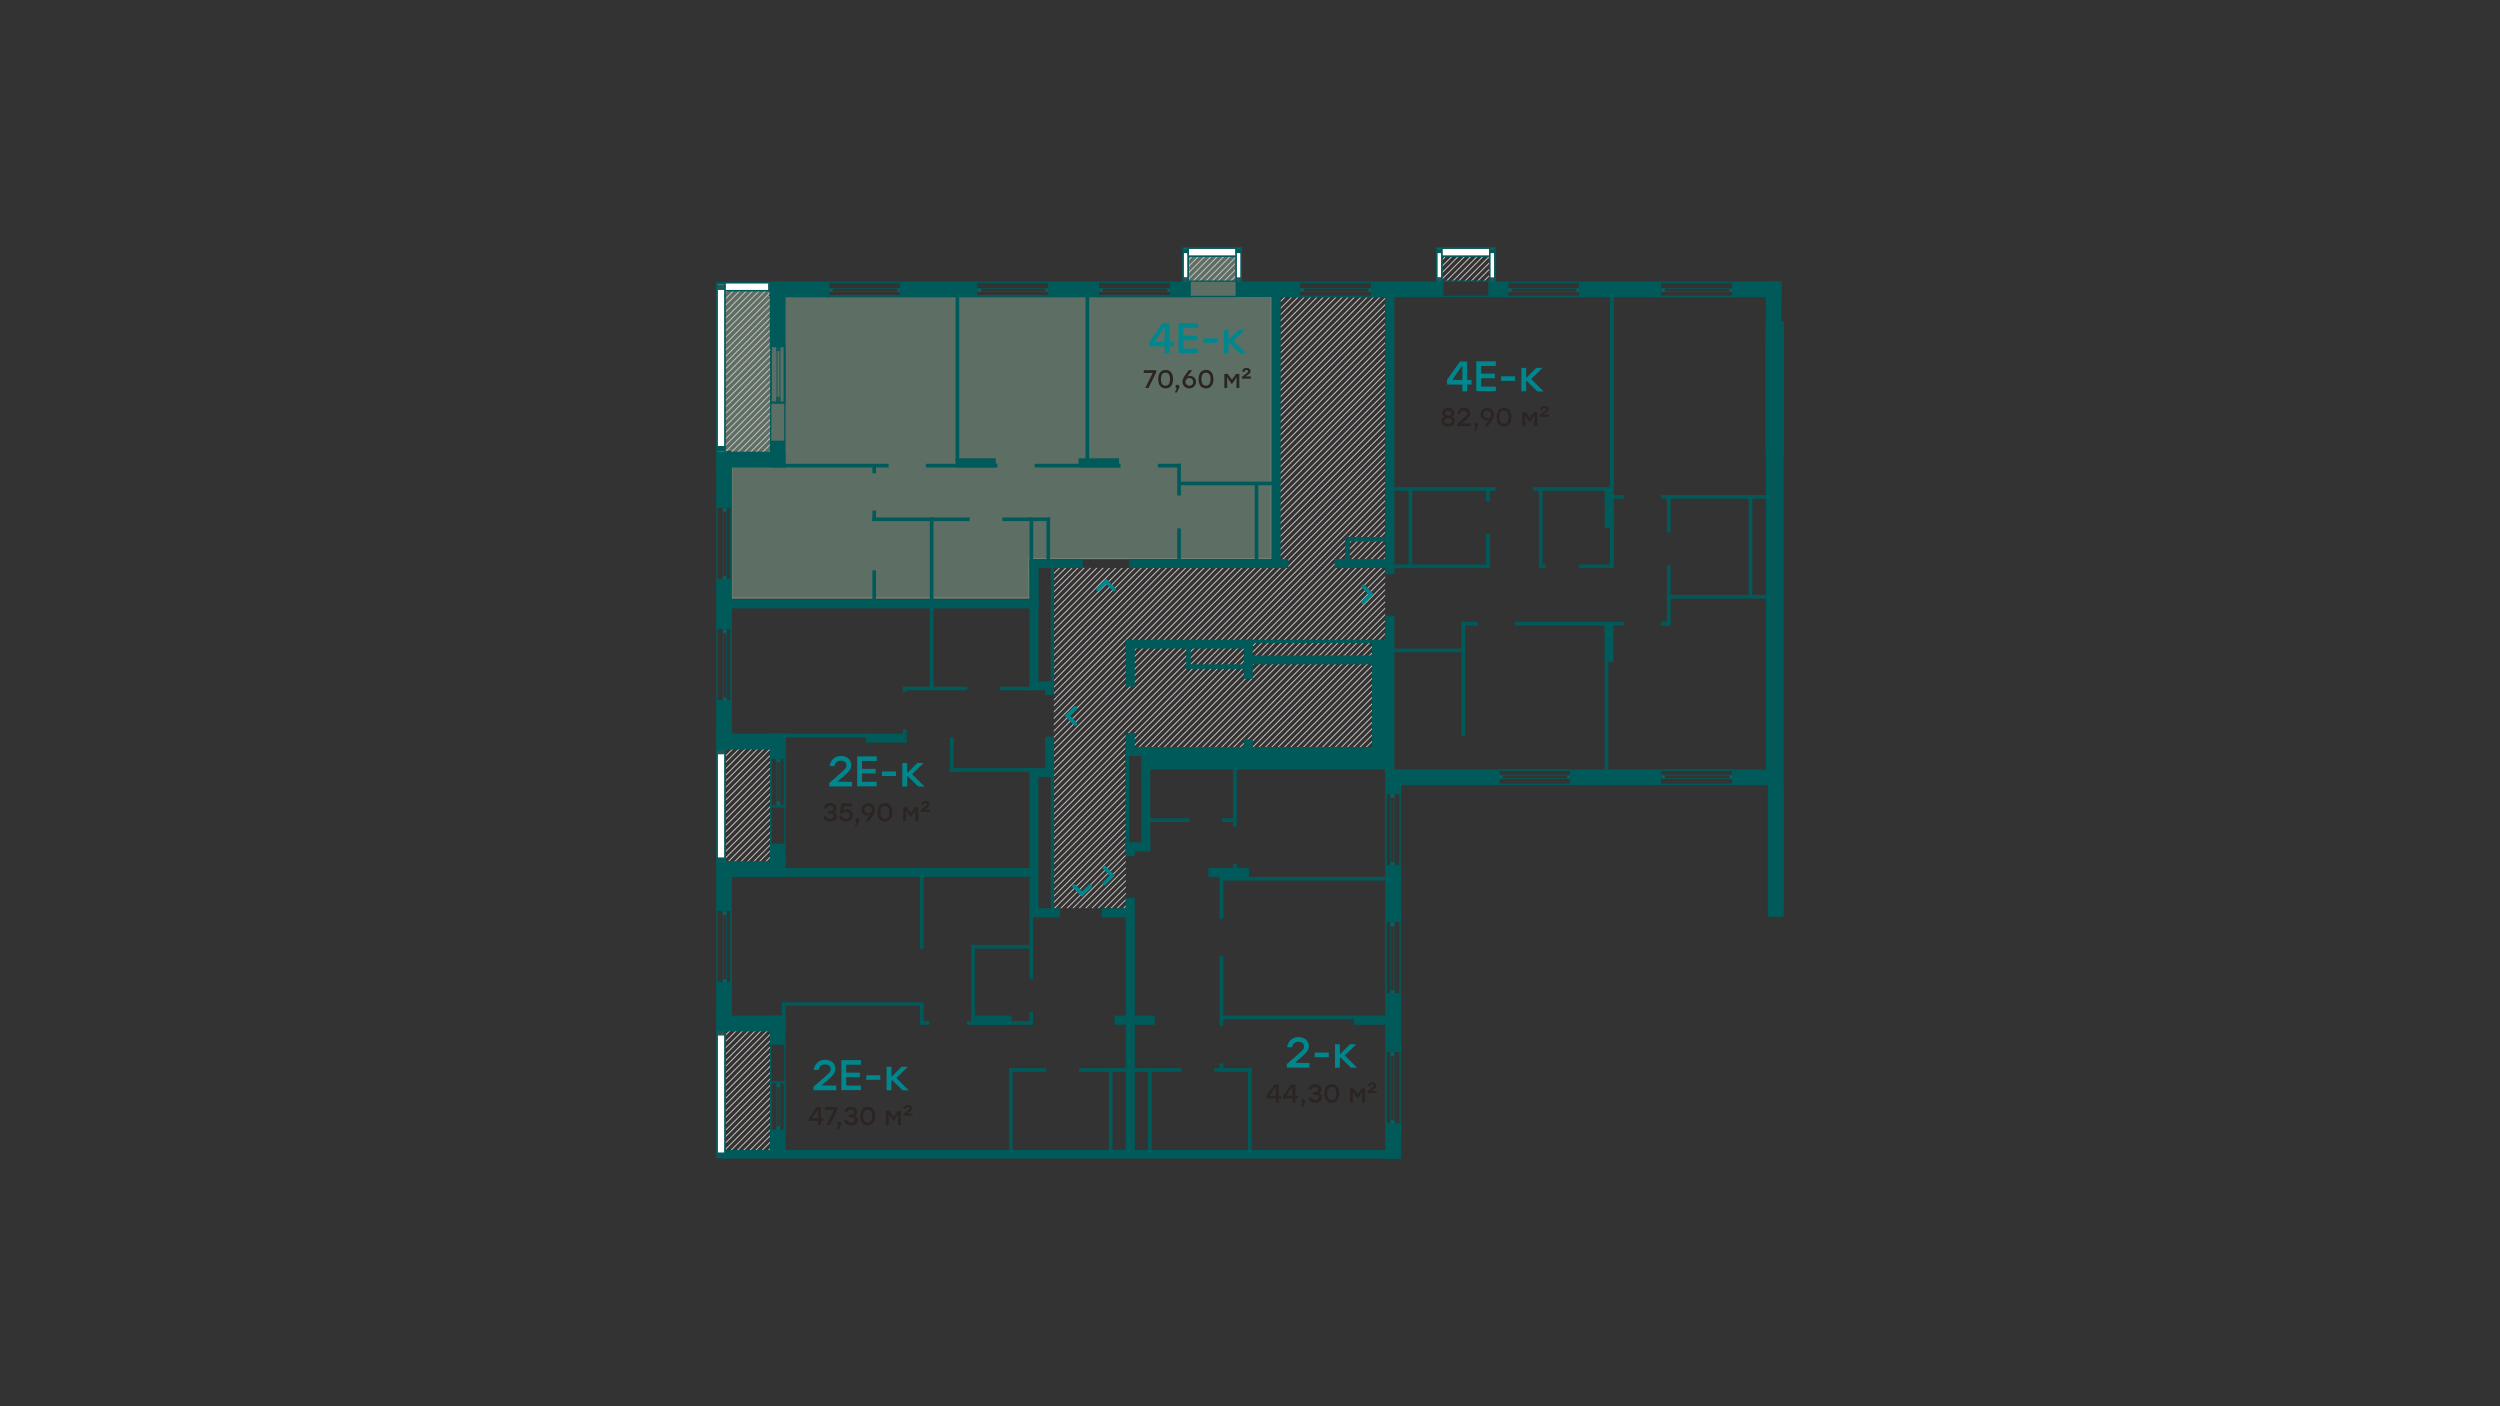 <?xml version="1.0" encoding="utf-8"?>
<!-- Generator: Adobe Illustrator 24.1.2, SVG Export Plug-In . SVG Version: 6.00 Build 0)  -->
<svg version="1.1" id="Слой_1" xmlns="http://www.w3.org/2000/svg" xmlns:xlink="http://www.w3.org/1999/xlink" x="0px" y="0px"
	 viewBox="0 0 1920 1080" style="enable-background:new 0 0 1920 1080;" xml:space="preserve">
<rect x="0" y="0" width="1920" height="1080" fill="#333333" stroke="none"/>
<style type="text/css">
	.st0{opacity:0.4;fill:#9CC5AD;stroke:#9CC5AD;stroke-miterlimit:10;enable-background:new    ;}
	.st1{clip-path:url(#SVGID_2_);}
	.st2{fill:none;stroke:#C9C0BD;stroke-width:0.75;}
	.st3{clip-path:url(#SVGID_4_);}
	.st4{clip-path:url(#SVGID_6_);}
	.st5{clip-path:url(#SVGID_8_);}
	.st6{clip-path:url(#SVGID_10_);}
	.st7{clip-path:url(#SVGID_12_);}
	.st8{fill:#005A5A;}
	.st9{fill:#FFFFFF;}
	.st10{fill:none;stroke:#23585B;stroke-width:1.003;}
	.st11{fill:#005A5A;stroke:#005A5A;stroke-width:1.003;}
	.st12{fill:#23585B;stroke:#23585B;stroke-width:1.003;}
	.st13{fill:none;stroke:#005A5A;stroke-width:1.003;}
	.st14{fill:none;stroke:#005A5A;stroke-width:1.311;}
	.st15{fill:none;stroke:#005A5A;stroke-width:0.656;}
	.st16{fill:none;stroke:#005A5A;stroke-width:1.364;}
	.st17{fill:#23585B;stroke:#005A5A;stroke-width:0.656;}
	.st18{fill:none;stroke:#005A5A;stroke-width:1.011;}
	.st19{fill:none;stroke:#005A5A;stroke-width:1.084;}
	.st20{fill:none;stroke:#005A5A;stroke-width:0.542;}
	.st21{fill:none;stroke:#005A5A;stroke-width:1.127;}
	.st22{fill:#23585B;stroke:#005A5A;stroke-width:0.542;}
	.st23{fill:#23585B;stroke:#005A5A;stroke-width:0.662;}
	.st24{fill:none;stroke:#23585B;}
	.st25{fill:#23585B;stroke:#23585B;}
	.st26{fill:#005A5A;stroke:#005A5A;}
	.st27{fill:none;stroke:#005A5A;}
	.st28{fill:none;stroke:#00878E;stroke-width:2.87;stroke-linecap:round;}
	.st29{fill:#00878E;}
	.st30{fill:#2B2422;}
	.st31{clip-path:url(#SVGID_14_);}
</style>
<g id="Слой_2_1_">
	<path id="_x31_47" class="st0" d="M790.5,459.4H561.9V345.7h-5.3V222.5h33.6v5.1h160.2H806h107.2v-31.3h35.7V228h27.5v201h-186
		L790.5,459.4z"/>
</g>
<g id="Слой_1_1_">
	<g>
		<g>
			<defs>
				<polygon id="SVGID_1_" points="557,884.1 556.8,791.4 592.1,791.1 591.9,884.3 				"/>
			</defs>
			<clipPath id="SVGID_2_">
				<use xlink:href="#SVGID_1_"  style="overflow:visible;"/>
			</clipPath>
			<g class="st1">
				<g>
					<line class="st2" x1="456.3" y1="686.3" x2="242.3" y2="901.4"/>
					<line class="st2" x1="461.1" y1="686.3" x2="247.2" y2="901.4"/>
					<line class="st2" x1="466" y1="686.3" x2="252.1" y2="901.4"/>
					<line class="st2" x1="471.2" y1="686.3" x2="257.2" y2="901.4"/>
					<line class="st2" x1="476" y1="686.3" x2="262.1" y2="901.4"/>
					<line class="st2" x1="485.8" y1="686.3" x2="271.8" y2="901.4"/>
					<line class="st2" x1="480.9" y1="686.3" x2="267" y2="901.4"/>
					<line class="st2" x1="490.6" y1="686.3" x2="276.7" y2="901.4"/>
					<line class="st2" x1="500.4" y1="686.3" x2="286.4" y2="901.4"/>
					<line class="st2" x1="505.3" y1="686.3" x2="291.3" y2="901.4"/>
					<line class="st2" x1="510.1" y1="686.3" x2="296.2" y2="901.4"/>
					<line class="st2" x1="495.5" y1="686.3" x2="281.6" y2="901.4"/>
					<line class="st2" x1="514.5" y1="686.3" x2="300.6" y2="901.4"/>
					<line class="st2" x1="519.4" y1="686.3" x2="305.5" y2="901.4"/>
					<line class="st2" x1="529.2" y1="686.3" x2="315.2" y2="901.4"/>
					<line class="st2" x1="524.3" y1="686.3" x2="310.3" y2="901.4"/>
					<line class="st2" x1="534" y1="686.3" x2="320.1" y2="901.4"/>
					<line class="st2" x1="543.8" y1="686.3" x2="329.8" y2="901.4"/>
					<line class="st2" x1="548.6" y1="686.3" x2="334.7" y2="901.4"/>
					<line class="st2" x1="553.5" y1="686.3" x2="339.6" y2="901.4"/>
					<line class="st2" x1="538.9" y1="686.3" x2="324.9" y2="901.4"/>
					<line class="st2" x1="558.4" y1="686.3" x2="344.4" y2="901.4"/>
					<line class="st2" x1="563.2" y1="686.3" x2="349.3" y2="901.4"/>
					<line class="st2" x1="573" y1="686.3" x2="359" y2="901.4"/>
					<line class="st2" x1="568.1" y1="686.3" x2="354.2" y2="901.4"/>
					<line class="st2" x1="577.9" y1="686.3" x2="363.9" y2="901.4"/>
					<line class="st2" x1="587.6" y1="686.3" x2="373.6" y2="901.4"/>
					<line class="st2" x1="592.5" y1="686.3" x2="378.5" y2="901.4"/>
					<line class="st2" x1="597.3" y1="686.3" x2="383.4" y2="901.4"/>
					<line class="st2" x1="582.7" y1="686.3" x2="368.8" y2="901.4"/>
					<line class="st2" x1="601.8" y1="686.3" x2="387.8" y2="901.4"/>
					<line class="st2" x1="606.6" y1="686.3" x2="392.7" y2="901.4"/>
					<line class="st2" x1="616.4" y1="686.3" x2="402.4" y2="901.4"/>
					<line class="st2" x1="611.5" y1="686.3" x2="397.5" y2="901.4"/>
					<line class="st2" x1="621.2" y1="686.3" x2="407.3" y2="901.4"/>
					<line class="st2" x1="631" y1="686.3" x2="417" y2="901.4"/>
					<line class="st2" x1="635.8" y1="686.3" x2="421.9" y2="901.4"/>
					<line class="st2" x1="640.7" y1="686.3" x2="426.8" y2="901.4"/>
					<line class="st2" x1="626.1" y1="686.3" x2="412.2" y2="901.4"/>
					<line class="st2" x1="645.9" y1="686.3" x2="431.9" y2="901.4"/>
					<line class="st2" x1="650.7" y1="686.3" x2="436.8" y2="901.4"/>
					<line class="st2" x1="660.5" y1="686.3" x2="446.5" y2="901.4"/>
					<line class="st2" x1="655.6" y1="686.3" x2="441.7" y2="901.4"/>
					<line class="st2" x1="665.3" y1="686.3" x2="451.4" y2="901.4"/>
					<line class="st2" x1="675.1" y1="686.3" x2="461.1" y2="901.4"/>
					<line class="st2" x1="680" y1="686.3" x2="466" y2="901.4"/>
					<line class="st2" x1="684.8" y1="686.3" x2="470.9" y2="901.4"/>
					<line class="st2" x1="670.2" y1="686.3" x2="456.3" y2="901.4"/>
					<line class="st2" x1="689.2" y1="686.3" x2="475.3" y2="901.4"/>
					<line class="st2" x1="694.1" y1="686.3" x2="480.2" y2="901.4"/>
					<line class="st2" x1="703.9" y1="686.3" x2="489.9" y2="901.4"/>
					<line class="st2" x1="699" y1="686.3" x2="485" y2="901.4"/>
					<line class="st2" x1="708.7" y1="686.3" x2="494.8" y2="901.4"/>
					<line class="st2" x1="718.5" y1="686.3" x2="504.5" y2="901.4"/>
					<line class="st2" x1="723.3" y1="686.3" x2="509.4" y2="901.4"/>
					<line class="st2" x1="728.2" y1="686.3" x2="514.3" y2="901.4"/>
					<line class="st2" x1="713.6" y1="686.3" x2="499.7" y2="901.4"/>
					<line class="st2" x1="733.1" y1="686.3" x2="519.1" y2="901.4"/>
					<line class="st2" x1="738" y1="686.3" x2="524" y2="901.4"/>
					<line class="st2" x1="747.7" y1="686.3" x2="533.7" y2="901.4"/>
					<line class="st2" x1="742.8" y1="686.3" x2="528.9" y2="901.4"/>
					<line class="st2" x1="752.6" y1="686.3" x2="538.6" y2="901.4"/>
					<line class="st2" x1="762.3" y1="686.3" x2="548.4" y2="901.4"/>
					<line class="st2" x1="767.2" y1="686.3" x2="553.2" y2="901.4"/>
					<line class="st2" x1="772" y1="686.3" x2="558.1" y2="901.4"/>
					<line class="st2" x1="757.4" y1="686.3" x2="543.5" y2="901.4"/>
					<line class="st2" x1="776.5" y1="686.3" x2="562.5" y2="901.4"/>
					<line class="st2" x1="781.3" y1="686.3" x2="567.4" y2="901.4"/>
					<line class="st2" x1="791.1" y1="686.3" x2="577.1" y2="901.4"/>
					<line class="st2" x1="786.2" y1="686.3" x2="572.3" y2="901.4"/>
					<line class="st2" x1="795.9" y1="686.3" x2="582" y2="901.4"/>
					<line class="st2" x1="805.7" y1="686.3" x2="591.7" y2="901.4"/>
					<line class="st2" x1="810.6" y1="686.3" x2="596.6" y2="901.4"/>
					<line class="st2" x1="815.4" y1="686.3" x2="601.5" y2="901.4"/>
					<line class="st2" x1="800.8" y1="686.3" x2="586.9" y2="901.4"/>
					<line class="st2" x1="820.6" y1="686.3" x2="606.6" y2="901.4"/>
					<line class="st2" x1="825.4" y1="686.3" x2="611.5" y2="901.4"/>
					<line class="st2" x1="835.2" y1="686.3" x2="621.2" y2="901.4"/>
					<line class="st2" x1="830.3" y1="686.3" x2="616.4" y2="901.4"/>
					<line class="st2" x1="840.1" y1="686.3" x2="626.1" y2="901.4"/>
					<line class="st2" x1="849.8" y1="686.3" x2="635.8" y2="901.4"/>
					<line class="st2" x1="854.7" y1="686.3" x2="640.7" y2="901.4"/>
					<line class="st2" x1="859.5" y1="686.3" x2="645.6" y2="901.4"/>
					<line class="st2" x1="844.9" y1="686.3" x2="631" y2="901.4"/>
					<line class="st2" x1="864" y1="686.3" x2="650" y2="901.4"/>
					<line class="st2" x1="868.8" y1="686.3" x2="654.9" y2="901.4"/>
					<line class="st2" x1="878.6" y1="686.3" x2="664.6" y2="901.4"/>
					<line class="st2" x1="873.7" y1="686.3" x2="659.7" y2="901.4"/>
					<line class="st2" x1="883.4" y1="686.3" x2="669.5" y2="901.4"/>
				</g>
			</g>
		</g>
	</g>
	<g>
		<g>
			<defs>
				<polygon id="SVGID_3_" points="556.8,348.1 556.8,223.2 591.8,223.2 592.3,347.5 				"/>
			</defs>
			<clipPath id="SVGID_4_">
				<use xlink:href="#SVGID_3_"  style="overflow:visible;"/>
			</clipPath>
			<g class="st3">
				<g>
					<line class="st2" x1="456.3" y1="150.4" x2="242.3" y2="365.6"/>
					<line class="st2" x1="461.1" y1="150.4" x2="247.2" y2="365.6"/>
					<line class="st2" x1="466" y1="150.4" x2="252.1" y2="365.6"/>
					<line class="st2" x1="471.2" y1="150.4" x2="257.2" y2="365.6"/>
					<line class="st2" x1="476" y1="150.4" x2="262.1" y2="365.6"/>
					<line class="st2" x1="485.8" y1="150.4" x2="271.8" y2="365.6"/>
					<line class="st2" x1="480.9" y1="150.4" x2="267" y2="365.6"/>
					<line class="st2" x1="490.6" y1="150.4" x2="276.7" y2="365.6"/>
					<line class="st2" x1="500.4" y1="150.4" x2="286.4" y2="365.6"/>
					<line class="st2" x1="505.3" y1="150.4" x2="291.3" y2="365.6"/>
					<line class="st2" x1="510.1" y1="150.4" x2="296.2" y2="365.6"/>
					<line class="st2" x1="495.5" y1="150.4" x2="281.6" y2="365.6"/>
					<line class="st2" x1="514.5" y1="150.4" x2="300.6" y2="365.6"/>
					<line class="st2" x1="519.4" y1="150.4" x2="305.5" y2="365.6"/>
					<line class="st2" x1="529.2" y1="150.4" x2="315.2" y2="365.6"/>
					<line class="st2" x1="524.3" y1="150.4" x2="310.3" y2="365.6"/>
					<line class="st2" x1="534" y1="150.4" x2="320.1" y2="365.6"/>
					<line class="st2" x1="543.8" y1="150.4" x2="329.8" y2="365.6"/>
					<line class="st2" x1="548.6" y1="150.4" x2="334.7" y2="365.6"/>
					<line class="st2" x1="553.5" y1="150.4" x2="339.6" y2="365.6"/>
					<line class="st2" x1="538.9" y1="150.4" x2="324.9" y2="365.6"/>
					<line class="st2" x1="558.4" y1="150.4" x2="344.4" y2="365.6"/>
					<line class="st2" x1="563.2" y1="150.4" x2="349.3" y2="365.6"/>
					<line class="st2" x1="573" y1="150.4" x2="359" y2="365.6"/>
					<line class="st2" x1="568.1" y1="150.4" x2="354.2" y2="365.6"/>
					<line class="st2" x1="577.9" y1="150.4" x2="363.9" y2="365.6"/>
					<line class="st2" x1="587.6" y1="150.4" x2="373.6" y2="365.6"/>
					<line class="st2" x1="592.5" y1="150.4" x2="378.5" y2="365.6"/>
					<line class="st2" x1="597.3" y1="150.4" x2="383.4" y2="365.6"/>
					<line class="st2" x1="582.7" y1="150.4" x2="368.8" y2="365.6"/>
					<line class="st2" x1="601.8" y1="150.4" x2="387.8" y2="365.6"/>
					<line class="st2" x1="606.6" y1="150.4" x2="392.7" y2="365.6"/>
					<line class="st2" x1="616.4" y1="150.4" x2="402.4" y2="365.6"/>
					<line class="st2" x1="611.5" y1="150.4" x2="397.5" y2="365.6"/>
					<line class="st2" x1="621.2" y1="150.4" x2="407.3" y2="365.6"/>
					<line class="st2" x1="631" y1="150.4" x2="417" y2="365.6"/>
					<line class="st2" x1="635.8" y1="150.4" x2="421.9" y2="365.6"/>
					<line class="st2" x1="640.7" y1="150.4" x2="426.8" y2="365.6"/>
					<line class="st2" x1="626.1" y1="150.4" x2="412.2" y2="365.6"/>
					<line class="st2" x1="645.9" y1="150.4" x2="431.9" y2="365.6"/>
					<line class="st2" x1="650.7" y1="150.4" x2="436.8" y2="365.6"/>
					<line class="st2" x1="660.5" y1="150.4" x2="446.5" y2="365.6"/>
					<line class="st2" x1="655.6" y1="150.4" x2="441.7" y2="365.6"/>
					<line class="st2" x1="665.3" y1="150.4" x2="451.4" y2="365.6"/>
					<line class="st2" x1="675.1" y1="150.4" x2="461.1" y2="365.6"/>
					<line class="st2" x1="680" y1="150.4" x2="466" y2="365.6"/>
					<line class="st2" x1="684.8" y1="150.4" x2="470.9" y2="365.6"/>
					<line class="st2" x1="670.2" y1="150.4" x2="456.3" y2="365.6"/>
					<line class="st2" x1="689.2" y1="150.4" x2="475.3" y2="365.6"/>
					<line class="st2" x1="694.1" y1="150.4" x2="480.2" y2="365.6"/>
					<line class="st2" x1="703.9" y1="150.4" x2="489.9" y2="365.6"/>
					<line class="st2" x1="699" y1="150.4" x2="485" y2="365.6"/>
					<line class="st2" x1="708.7" y1="150.4" x2="494.8" y2="365.6"/>
					<line class="st2" x1="718.5" y1="150.4" x2="504.5" y2="365.6"/>
					<line class="st2" x1="723.3" y1="150.4" x2="509.4" y2="365.6"/>
					<line class="st2" x1="728.2" y1="150.4" x2="514.3" y2="365.6"/>
					<line class="st2" x1="713.6" y1="150.4" x2="499.7" y2="365.6"/>
					<line class="st2" x1="733.1" y1="150.4" x2="519.1" y2="365.6"/>
					<line class="st2" x1="738" y1="150.4" x2="524" y2="365.6"/>
					<line class="st2" x1="747.7" y1="150.4" x2="533.7" y2="365.6"/>
					<line class="st2" x1="742.8" y1="150.4" x2="528.9" y2="365.6"/>
					<line class="st2" x1="752.6" y1="150.4" x2="538.6" y2="365.6"/>
					<line class="st2" x1="762.3" y1="150.4" x2="548.4" y2="365.6"/>
					<line class="st2" x1="767.2" y1="150.4" x2="553.2" y2="365.6"/>
					<line class="st2" x1="772" y1="150.4" x2="558.1" y2="365.6"/>
					<line class="st2" x1="757.4" y1="150.4" x2="543.5" y2="365.6"/>
					<line class="st2" x1="776.5" y1="150.4" x2="562.5" y2="365.6"/>
					<line class="st2" x1="781.3" y1="150.4" x2="567.4" y2="365.6"/>
					<line class="st2" x1="791.1" y1="150.4" x2="577.1" y2="365.6"/>
					<line class="st2" x1="786.2" y1="150.4" x2="572.3" y2="365.6"/>
					<line class="st2" x1="795.9" y1="150.4" x2="582" y2="365.6"/>
					<line class="st2" x1="805.7" y1="150.4" x2="591.7" y2="365.6"/>
					<line class="st2" x1="810.6" y1="150.4" x2="596.6" y2="365.6"/>
					<line class="st2" x1="815.4" y1="150.4" x2="601.5" y2="365.6"/>
					<line class="st2" x1="800.8" y1="150.4" x2="586.9" y2="365.6"/>
					<line class="st2" x1="820.6" y1="150.4" x2="606.6" y2="365.6"/>
					<line class="st2" x1="825.4" y1="150.4" x2="611.5" y2="365.6"/>
					<line class="st2" x1="835.2" y1="150.4" x2="621.2" y2="365.6"/>
					<line class="st2" x1="830.3" y1="150.4" x2="616.4" y2="365.6"/>
					<line class="st2" x1="840.1" y1="150.4" x2="626.1" y2="365.6"/>
					<line class="st2" x1="849.8" y1="150.4" x2="635.8" y2="365.6"/>
					<line class="st2" x1="854.7" y1="150.4" x2="640.7" y2="365.6"/>
					<line class="st2" x1="859.5" y1="150.4" x2="645.6" y2="365.6"/>
					<line class="st2" x1="844.9" y1="150.4" x2="631" y2="365.6"/>
					<line class="st2" x1="864" y1="150.4" x2="650" y2="365.6"/>
					<line class="st2" x1="868.8" y1="150.4" x2="654.9" y2="365.6"/>
					<line class="st2" x1="878.6" y1="150.4" x2="664.6" y2="365.6"/>
					<line class="st2" x1="873.7" y1="150.4" x2="659.7" y2="365.6"/>
					<line class="st2" x1="883.4" y1="150.4" x2="669.5" y2="365.6"/>
				</g>
			</g>
		</g>
	</g>
	<g>
		<g>
			<defs>
				<polygon id="SVGID_5_" points="912.5,215.9 912.5,197 949.2,196.4 949.9,215.9 				"/>
			</defs>
			<clipPath id="SVGID_6_">
				<use xlink:href="#SVGID_5_"  style="overflow:visible;"/>
			</clipPath>
			<g class="st4">
				<g>
					<line class="st2" x1="854.8" y1="150.4" x2="640.9" y2="365.6"/>
					<line class="st2" x1="859.7" y1="150.4" x2="645.8" y2="365.6"/>
					<line class="st2" x1="864.6" y1="150.4" x2="650.6" y2="365.6"/>
					<line class="st2" x1="869.7" y1="150.4" x2="655.8" y2="365.6"/>
					<line class="st2" x1="874.6" y1="150.4" x2="660.6" y2="365.6"/>
					<line class="st2" x1="884.3" y1="150.4" x2="670.4" y2="365.6"/>
					<line class="st2" x1="879.5" y1="150.4" x2="665.5" y2="365.6"/>
					<line class="st2" x1="889.2" y1="150.4" x2="675.3" y2="365.6"/>
					<line class="st2" x1="898.9" y1="150.4" x2="685" y2="365.6"/>
					<line class="st2" x1="903.8" y1="150.4" x2="689.9" y2="365.6"/>
					<line class="st2" x1="908.7" y1="150.4" x2="694.7" y2="365.6"/>
					<line class="st2" x1="894.1" y1="150.4" x2="680.1" y2="365.6"/>
					<line class="st2" x1="913.1" y1="150.4" x2="699.2" y2="365.6"/>
					<line class="st2" x1="918" y1="150.4" x2="704" y2="365.6"/>
					<line class="st2" x1="927.7" y1="150.4" x2="713.8" y2="365.6"/>
					<line class="st2" x1="922.8" y1="150.4" x2="708.9" y2="365.6"/>
					<line class="st2" x1="932.6" y1="150.4" x2="718.6" y2="365.6"/>
					<line class="st2" x1="942.3" y1="150.4" x2="728.4" y2="365.6"/>
					<line class="st2" x1="947.2" y1="150.4" x2="733.2" y2="365.6"/>
					<line class="st2" x1="952.1" y1="150.4" x2="738.1" y2="365.6"/>
					<line class="st2" x1="937.5" y1="150.4" x2="723.5" y2="365.6"/>
					<line class="st2" x1="956.9" y1="150.4" x2="743" y2="365.6"/>
					<line class="st2" x1="961.8" y1="150.4" x2="747.9" y2="365.6"/>
					<line class="st2" x1="971.5" y1="150.4" x2="757.6" y2="365.6"/>
					<line class="st2" x1="966.7" y1="150.4" x2="752.7" y2="365.6"/>
					<line class="st2" x1="976.4" y1="150.4" x2="762.5" y2="365.6"/>
					<line class="st2" x1="986.2" y1="150.4" x2="772.2" y2="365.6"/>
					<line class="st2" x1="991" y1="150.4" x2="777.1" y2="365.6"/>
					<line class="st2" x1="995.9" y1="150.4" x2="781.9" y2="365.6"/>
					<line class="st2" x1="981.3" y1="150.4" x2="767.3" y2="365.6"/>
					<line class="st2" x1="1000.3" y1="150.4" x2="786.4" y2="365.6"/>
					<line class="st2" x1="1005.2" y1="150.4" x2="791.2" y2="365.6"/>
					<line class="st2" x1="1014.9" y1="150.4" x2="801" y2="365.6"/>
					<line class="st2" x1="1010.1" y1="150.4" x2="796.1" y2="365.6"/>
					<line class="st2" x1="1019.8" y1="150.4" x2="805.8" y2="365.6"/>
					<line class="st2" x1="1029.5" y1="150.4" x2="815.6" y2="365.6"/>
					<line class="st2" x1="1034.4" y1="150.4" x2="820.5" y2="365.6"/>
					<line class="st2" x1="1039.3" y1="150.4" x2="825.3" y2="365.6"/>
					<line class="st2" x1="1024.7" y1="150.4" x2="810.7" y2="365.6"/>
					<line class="st2" x1="1044.4" y1="150.4" x2="830.5" y2="365.6"/>
					<line class="st2" x1="1049.3" y1="150.4" x2="835.3" y2="365.6"/>
					<line class="st2" x1="1059" y1="150.4" x2="845.1" y2="365.6"/>
					<line class="st2" x1="1054.2" y1="150.4" x2="840.2" y2="365.6"/>
					<line class="st2" x1="1063.9" y1="150.4" x2="850" y2="365.6"/>
					<line class="st2" x1="1073.6" y1="150.4" x2="859.7" y2="365.6"/>
					<line class="st2" x1="1078.5" y1="150.4" x2="864.6" y2="365.6"/>
					<line class="st2" x1="1083.4" y1="150.4" x2="869.4" y2="365.6"/>
					<line class="st2" x1="1068.8" y1="150.4" x2="854.8" y2="365.6"/>
					<line class="st2" x1="1087.8" y1="150.4" x2="873.9" y2="365.6"/>
					<line class="st2" x1="1092.7" y1="150.4" x2="878.7" y2="365.6"/>
					<line class="st2" x1="1102.4" y1="150.4" x2="888.5" y2="365.6"/>
					<line class="st2" x1="1097.5" y1="150.4" x2="883.6" y2="365.6"/>
					<line class="st2" x1="1107.3" y1="150.4" x2="893.3" y2="365.6"/>
					<line class="st2" x1="1117" y1="150.4" x2="903.1" y2="365.6"/>
					<line class="st2" x1="1121.9" y1="150.4" x2="908" y2="365.6"/>
					<line class="st2" x1="1126.8" y1="150.4" x2="912.8" y2="365.6"/>
					<line class="st2" x1="1112.2" y1="150.4" x2="898.2" y2="365.6"/>
					<line class="st2" x1="1131.6" y1="150.4" x2="917.7" y2="365.6"/>
					<line class="st2" x1="1136.5" y1="150.4" x2="922.6" y2="365.6"/>
					<line class="st2" x1="1146.3" y1="150.4" x2="932.3" y2="365.6"/>
					<line class="st2" x1="1141.4" y1="150.4" x2="927.4" y2="365.6"/>
					<line class="st2" x1="1151.1" y1="150.4" x2="937.2" y2="365.6"/>
					<line class="st2" x1="1160.9" y1="150.4" x2="946.9" y2="365.6"/>
					<line class="st2" x1="1165.7" y1="150.4" x2="951.8" y2="365.6"/>
					<line class="st2" x1="1170.6" y1="150.4" x2="956.7" y2="365.6"/>
					<line class="st2" x1="1156" y1="150.4" x2="942" y2="365.6"/>
					<line class="st2" x1="1175" y1="150.4" x2="961.1" y2="365.6"/>
					<line class="st2" x1="1179.9" y1="150.4" x2="965.9" y2="365.6"/>
					<line class="st2" x1="1189.6" y1="150.4" x2="975.7" y2="365.6"/>
					<line class="st2" x1="1184.8" y1="150.4" x2="970.8" y2="365.6"/>
					<line class="st2" x1="1194.5" y1="150.4" x2="980.6" y2="365.6"/>
					<line class="st2" x1="1204.2" y1="150.4" x2="990.3" y2="365.6"/>
					<line class="st2" x1="1209.1" y1="150.4" x2="995.2" y2="365.6"/>
					<line class="st2" x1="1214" y1="150.4" x2="1000" y2="365.6"/>
					<line class="st2" x1="1199.4" y1="150.4" x2="985.4" y2="365.6"/>
					<line class="st2" x1="1219.1" y1="150.4" x2="1005.2" y2="365.6"/>
					<line class="st2" x1="1224" y1="150.4" x2="1010.1" y2="365.6"/>
					<line class="st2" x1="1233.7" y1="150.4" x2="1019.8" y2="365.6"/>
					<line class="st2" x1="1228.9" y1="150.4" x2="1014.9" y2="365.6"/>
					<line class="st2" x1="1238.6" y1="150.4" x2="1024.7" y2="365.6"/>
					<line class="st2" x1="1248.4" y1="150.4" x2="1034.4" y2="365.6"/>
					<line class="st2" x1="1253.2" y1="150.4" x2="1039.3" y2="365.6"/>
					<line class="st2" x1="1258.1" y1="150.4" x2="1044.1" y2="365.6"/>
					<line class="st2" x1="1243.5" y1="150.4" x2="1029.5" y2="365.6"/>
					<line class="st2" x1="1262.5" y1="150.4" x2="1048.6" y2="365.6"/>
					<line class="st2" x1="1267.4" y1="150.4" x2="1053.4" y2="365.6"/>
					<line class="st2" x1="1277.1" y1="150.4" x2="1063.2" y2="365.6"/>
					<line class="st2" x1="1272.3" y1="150.4" x2="1058.3" y2="365.6"/>
					<line class="st2" x1="1282" y1="150.4" x2="1068" y2="365.6"/>
				</g>
			</g>
		</g>
	</g>
	<g>
		<g>
			<defs>
				<polygon id="SVGID_7_" points="1107.3,215.9 1107.7,196.8 1144.1,196.6 1143.9,215.9 				"/>
			</defs>
			<clipPath id="SVGID_8_">
				<use xlink:href="#SVGID_7_"  style="overflow:visible;"/>
			</clipPath>
			<g class="st5">
				<g>
					<line class="st2" x1="952.2" y1="150.4" x2="738.3" y2="365.6"/>
					<line class="st2" x1="957.1" y1="150.4" x2="743.2" y2="365.6"/>
					<line class="st2" x1="962" y1="150.4" x2="748" y2="365.6"/>
					<line class="st2" x1="967.1" y1="150.4" x2="753.2" y2="365.6"/>
					<line class="st2" x1="972" y1="150.4" x2="758" y2="365.6"/>
					<line class="st2" x1="981.7" y1="150.4" x2="767.8" y2="365.6"/>
					<line class="st2" x1="976.9" y1="150.4" x2="762.9" y2="365.6"/>
					<line class="st2" x1="986.6" y1="150.4" x2="772.7" y2="365.6"/>
					<line class="st2" x1="996.3" y1="150.4" x2="782.4" y2="365.6"/>
					<line class="st2" x1="1001.2" y1="150.4" x2="787.3" y2="365.6"/>
					<line class="st2" x1="1006.1" y1="150.4" x2="792.1" y2="365.6"/>
					<line class="st2" x1="991.5" y1="150.4" x2="777.5" y2="365.6"/>
					<line class="st2" x1="1010.5" y1="150.4" x2="796.6" y2="365.6"/>
					<line class="st2" x1="1015.4" y1="150.4" x2="801.4" y2="365.6"/>
					<line class="st2" x1="1025.1" y1="150.4" x2="811.2" y2="365.6"/>
					<line class="st2" x1="1020.2" y1="150.4" x2="806.3" y2="365.6"/>
					<line class="st2" x1="1030" y1="150.4" x2="816" y2="365.6"/>
					<line class="st2" x1="1039.7" y1="150.4" x2="825.8" y2="365.6"/>
					<line class="st2" x1="1044.6" y1="150.4" x2="830.7" y2="365.6"/>
					<line class="st2" x1="1049.5" y1="150.4" x2="835.5" y2="365.6"/>
					<line class="st2" x1="1034.9" y1="150.4" x2="820.9" y2="365.6"/>
					<line class="st2" x1="1054.3" y1="150.4" x2="840.4" y2="365.6"/>
					<line class="st2" x1="1059.2" y1="150.4" x2="845.3" y2="365.6"/>
					<line class="st2" x1="1068.9" y1="150.4" x2="855" y2="365.6"/>
					<line class="st2" x1="1064.1" y1="150.4" x2="850.1" y2="365.6"/>
					<line class="st2" x1="1073.8" y1="150.4" x2="859.9" y2="365.6"/>
					<line class="st2" x1="1083.6" y1="150.4" x2="869.6" y2="365.6"/>
					<line class="st2" x1="1088.4" y1="150.4" x2="874.5" y2="365.6"/>
					<line class="st2" x1="1093.3" y1="150.4" x2="879.4" y2="365.6"/>
					<line class="st2" x1="1078.7" y1="150.4" x2="864.7" y2="365.6"/>
					<line class="st2" x1="1097.7" y1="150.4" x2="883.8" y2="365.6"/>
					<line class="st2" x1="1102.6" y1="150.4" x2="888.6" y2="365.6"/>
					<line class="st2" x1="1112.3" y1="150.4" x2="898.4" y2="365.6"/>
					<line class="st2" x1="1107.5" y1="150.4" x2="893.5" y2="365.6"/>
					<line class="st2" x1="1117.2" y1="150.4" x2="903.3" y2="365.6"/>
					<line class="st2" x1="1126.9" y1="150.4" x2="913" y2="365.6"/>
					<line class="st2" x1="1131.8" y1="150.4" x2="917.9" y2="365.6"/>
					<line class="st2" x1="1136.7" y1="150.4" x2="922.7" y2="365.6"/>
					<line class="st2" x1="1122.1" y1="150.4" x2="908.1" y2="365.6"/>
					<line class="st2" x1="1141.8" y1="150.4" x2="927.9" y2="365.6"/>
					<line class="st2" x1="1146.7" y1="150.4" x2="932.8" y2="365.6"/>
					<line class="st2" x1="1156.4" y1="150.4" x2="942.5" y2="365.6"/>
					<line class="st2" x1="1151.6" y1="150.4" x2="937.6" y2="365.6"/>
					<line class="st2" x1="1161.3" y1="150.4" x2="947.4" y2="365.6"/>
					<line class="st2" x1="1171.1" y1="150.4" x2="957.1" y2="365.6"/>
					<line class="st2" x1="1175.9" y1="150.4" x2="962" y2="365.6"/>
					<line class="st2" x1="1180.8" y1="150.4" x2="966.8" y2="365.6"/>
					<line class="st2" x1="1166.2" y1="150.4" x2="952.2" y2="365.6"/>
					<line class="st2" x1="1185.2" y1="150.4" x2="971.3" y2="365.6"/>
					<line class="st2" x1="1190.1" y1="150.4" x2="976.1" y2="365.6"/>
					<line class="st2" x1="1199.8" y1="150.4" x2="985.9" y2="365.6"/>
					<line class="st2" x1="1195" y1="150.4" x2="981" y2="365.6"/>
					<line class="st2" x1="1204.7" y1="150.4" x2="990.7" y2="365.6"/>
					<line class="st2" x1="1214.4" y1="150.4" x2="1000.5" y2="365.6"/>
					<line class="st2" x1="1219.3" y1="150.4" x2="1005.4" y2="365.6"/>
					<line class="st2" x1="1224.2" y1="150.4" x2="1010.2" y2="365.6"/>
					<line class="st2" x1="1209.6" y1="150.4" x2="995.6" y2="365.6"/>
					<line class="st2" x1="1229" y1="150.4" x2="1015.1" y2="365.6"/>
					<line class="st2" x1="1233.9" y1="150.4" x2="1020" y2="365.6"/>
					<line class="st2" x1="1243.7" y1="150.4" x2="1029.7" y2="365.6"/>
					<line class="st2" x1="1238.8" y1="150.4" x2="1024.8" y2="365.6"/>
					<line class="st2" x1="1248.5" y1="150.4" x2="1034.6" y2="365.6"/>
					<line class="st2" x1="1258.3" y1="150.4" x2="1044.3" y2="365.6"/>
					<line class="st2" x1="1263.1" y1="150.4" x2="1049.2" y2="365.6"/>
					<line class="st2" x1="1268" y1="150.4" x2="1054.1" y2="365.6"/>
					<line class="st2" x1="1253.4" y1="150.4" x2="1039.4" y2="365.6"/>
					<line class="st2" x1="1272.4" y1="150.4" x2="1058.5" y2="365.6"/>
					<line class="st2" x1="1277.3" y1="150.4" x2="1063.3" y2="365.6"/>
					<line class="st2" x1="1287" y1="150.4" x2="1073.1" y2="365.6"/>
					<line class="st2" x1="1282.2" y1="150.4" x2="1068.2" y2="365.6"/>
					<line class="st2" x1="1291.9" y1="150.4" x2="1078" y2="365.6"/>
					<line class="st2" x1="1301.6" y1="150.4" x2="1087.7" y2="365.6"/>
					<line class="st2" x1="1306.5" y1="150.4" x2="1092.6" y2="365.6"/>
					<line class="st2" x1="1311.4" y1="150.4" x2="1097.4" y2="365.6"/>
					<line class="st2" x1="1296.8" y1="150.4" x2="1082.8" y2="365.6"/>
					<line class="st2" x1="1316.5" y1="150.4" x2="1102.6" y2="365.6"/>
					<line class="st2" x1="1321.4" y1="150.4" x2="1107.5" y2="365.6"/>
					<line class="st2" x1="1331.1" y1="150.4" x2="1117.2" y2="365.6"/>
					<line class="st2" x1="1326.3" y1="150.4" x2="1112.3" y2="365.6"/>
					<line class="st2" x1="1336" y1="150.4" x2="1122.1" y2="365.6"/>
					<line class="st2" x1="1345.8" y1="150.4" x2="1131.8" y2="365.6"/>
					<line class="st2" x1="1350.6" y1="150.4" x2="1136.7" y2="365.6"/>
					<line class="st2" x1="1355.5" y1="150.4" x2="1141.6" y2="365.6"/>
					<line class="st2" x1="1340.9" y1="150.4" x2="1126.9" y2="365.6"/>
					<line class="st2" x1="1359.9" y1="150.4" x2="1146" y2="365.6"/>
					<line class="st2" x1="1364.8" y1="150.4" x2="1150.8" y2="365.6"/>
					<line class="st2" x1="1374.5" y1="150.4" x2="1160.6" y2="365.6"/>
					<line class="st2" x1="1369.7" y1="150.4" x2="1155.7" y2="365.6"/>
					<line class="st2" x1="1379.4" y1="150.4" x2="1165.5" y2="365.6"/>
				</g>
			</g>
		</g>
	</g>
	<g>
		<g>
			<defs>
				<polygon id="SVGID_9_" points="556.8,663.2 557.2,572.8 591.9,574.3 592.4,662.1 				"/>
			</defs>
			<clipPath id="SVGID_10_">
				<use xlink:href="#SVGID_9_"  style="overflow:visible;"/>
			</clipPath>
			<g class="st6">
				<g>
					<line class="st2" x1="456.3" y1="555.1" x2="242.3" y2="770.2"/>
					<line class="st2" x1="461.1" y1="555.1" x2="247.2" y2="770.2"/>
					<line class="st2" x1="466" y1="555.1" x2="252.1" y2="770.2"/>
					<line class="st2" x1="471.2" y1="555.1" x2="257.2" y2="770.2"/>
					<line class="st2" x1="476" y1="555.1" x2="262.1" y2="770.2"/>
					<line class="st2" x1="485.8" y1="555.1" x2="271.8" y2="770.2"/>
					<line class="st2" x1="480.9" y1="555.1" x2="267" y2="770.2"/>
					<line class="st2" x1="490.6" y1="555.1" x2="276.7" y2="770.2"/>
					<line class="st2" x1="500.4" y1="555.1" x2="286.4" y2="770.2"/>
					<line class="st2" x1="505.3" y1="555.1" x2="291.3" y2="770.2"/>
					<line class="st2" x1="510.1" y1="555.1" x2="296.2" y2="770.2"/>
					<line class="st2" x1="495.5" y1="555.1" x2="281.6" y2="770.2"/>
					<line class="st2" x1="514.5" y1="555.1" x2="300.6" y2="770.2"/>
					<line class="st2" x1="519.4" y1="555.1" x2="305.5" y2="770.2"/>
					<line class="st2" x1="529.2" y1="555.1" x2="315.2" y2="770.2"/>
					<line class="st2" x1="524.3" y1="555.1" x2="310.3" y2="770.2"/>
					<line class="st2" x1="534" y1="555.1" x2="320.1" y2="770.2"/>
					<line class="st2" x1="543.8" y1="555.1" x2="329.8" y2="770.2"/>
					<line class="st2" x1="548.6" y1="555.1" x2="334.7" y2="770.2"/>
					<line class="st2" x1="553.5" y1="555.1" x2="339.6" y2="770.2"/>
					<line class="st2" x1="538.9" y1="555.1" x2="324.9" y2="770.2"/>
					<line class="st2" x1="558.4" y1="555.1" x2="344.4" y2="770.2"/>
					<line class="st2" x1="563.2" y1="555.1" x2="349.3" y2="770.2"/>
					<line class="st2" x1="573" y1="555.1" x2="359" y2="770.2"/>
					<line class="st2" x1="568.1" y1="555.1" x2="354.2" y2="770.2"/>
					<line class="st2" x1="577.9" y1="555.1" x2="363.9" y2="770.2"/>
					<line class="st2" x1="587.6" y1="555.1" x2="373.6" y2="770.2"/>
					<line class="st2" x1="592.5" y1="555.1" x2="378.5" y2="770.2"/>
					<line class="st2" x1="597.3" y1="555.1" x2="383.4" y2="770.2"/>
					<line class="st2" x1="582.7" y1="555.1" x2="368.8" y2="770.2"/>
					<line class="st2" x1="601.8" y1="555.1" x2="387.8" y2="770.2"/>
					<line class="st2" x1="606.6" y1="555.1" x2="392.7" y2="770.2"/>
					<line class="st2" x1="616.4" y1="555.1" x2="402.4" y2="770.2"/>
					<line class="st2" x1="611.5" y1="555.1" x2="397.5" y2="770.2"/>
					<line class="st2" x1="621.2" y1="555.1" x2="407.3" y2="770.2"/>
					<line class="st2" x1="631" y1="555.1" x2="417" y2="770.2"/>
					<line class="st2" x1="635.8" y1="555.1" x2="421.9" y2="770.2"/>
					<line class="st2" x1="640.7" y1="555.1" x2="426.8" y2="770.2"/>
					<line class="st2" x1="626.1" y1="555.1" x2="412.2" y2="770.2"/>
					<line class="st2" x1="645.9" y1="555.1" x2="431.9" y2="770.2"/>
					<line class="st2" x1="650.7" y1="555.1" x2="436.8" y2="770.2"/>
					<line class="st2" x1="660.5" y1="555.1" x2="446.5" y2="770.2"/>
					<line class="st2" x1="655.6" y1="555.1" x2="441.7" y2="770.2"/>
					<line class="st2" x1="665.3" y1="555.1" x2="451.4" y2="770.2"/>
					<line class="st2" x1="675.1" y1="555.1" x2="461.1" y2="770.2"/>
					<line class="st2" x1="680" y1="555.1" x2="466" y2="770.2"/>
					<line class="st2" x1="684.8" y1="555.1" x2="470.9" y2="770.2"/>
					<line class="st2" x1="670.2" y1="555.1" x2="456.3" y2="770.2"/>
					<line class="st2" x1="689.2" y1="555.1" x2="475.3" y2="770.2"/>
					<line class="st2" x1="694.1" y1="555.1" x2="480.2" y2="770.2"/>
					<line class="st2" x1="703.9" y1="555.1" x2="489.9" y2="770.2"/>
					<line class="st2" x1="699" y1="555.1" x2="485" y2="770.2"/>
					<line class="st2" x1="708.7" y1="555.1" x2="494.8" y2="770.2"/>
					<line class="st2" x1="718.5" y1="555.1" x2="504.5" y2="770.2"/>
					<line class="st2" x1="723.3" y1="555.1" x2="509.4" y2="770.2"/>
					<line class="st2" x1="728.2" y1="555.1" x2="514.3" y2="770.2"/>
					<line class="st2" x1="713.6" y1="555.1" x2="499.7" y2="770.2"/>
					<line class="st2" x1="733.1" y1="555.1" x2="519.1" y2="770.2"/>
					<line class="st2" x1="738" y1="555.1" x2="524" y2="770.2"/>
					<line class="st2" x1="747.7" y1="555.1" x2="533.7" y2="770.2"/>
					<line class="st2" x1="742.8" y1="555.1" x2="528.9" y2="770.2"/>
					<line class="st2" x1="752.6" y1="555.1" x2="538.6" y2="770.2"/>
					<line class="st2" x1="762.3" y1="555.1" x2="548.4" y2="770.2"/>
					<line class="st2" x1="767.2" y1="555.1" x2="553.2" y2="770.2"/>
					<line class="st2" x1="772" y1="555.1" x2="558.1" y2="770.2"/>
					<line class="st2" x1="757.4" y1="555.1" x2="543.5" y2="770.2"/>
					<line class="st2" x1="776.5" y1="555.1" x2="562.5" y2="770.2"/>
					<line class="st2" x1="781.3" y1="555.1" x2="567.4" y2="770.2"/>
					<line class="st2" x1="791.1" y1="555.1" x2="577.1" y2="770.2"/>
					<line class="st2" x1="786.2" y1="555.1" x2="572.3" y2="770.2"/>
					<line class="st2" x1="795.9" y1="555.1" x2="582" y2="770.2"/>
					<line class="st2" x1="805.7" y1="555.1" x2="591.7" y2="770.2"/>
					<line class="st2" x1="810.6" y1="555.1" x2="596.6" y2="770.2"/>
					<line class="st2" x1="815.4" y1="555.1" x2="601.5" y2="770.2"/>
					<line class="st2" x1="800.8" y1="555.1" x2="586.9" y2="770.2"/>
					<line class="st2" x1="820.6" y1="555.1" x2="606.6" y2="770.2"/>
					<line class="st2" x1="825.4" y1="555.1" x2="611.5" y2="770.2"/>
					<line class="st2" x1="835.2" y1="555.1" x2="621.2" y2="770.2"/>
					<line class="st2" x1="830.3" y1="555.1" x2="616.4" y2="770.2"/>
					<line class="st2" x1="840.1" y1="555.1" x2="626.1" y2="770.2"/>
					<line class="st2" x1="849.8" y1="555.1" x2="635.8" y2="770.2"/>
					<line class="st2" x1="854.7" y1="555.1" x2="640.7" y2="770.2"/>
					<line class="st2" x1="859.5" y1="555.1" x2="645.6" y2="770.2"/>
					<line class="st2" x1="844.9" y1="555.1" x2="631" y2="770.2"/>
					<line class="st2" x1="864" y1="555.1" x2="650" y2="770.2"/>
					<line class="st2" x1="868.8" y1="555.1" x2="654.9" y2="770.2"/>
					<line class="st2" x1="878.6" y1="555.1" x2="664.6" y2="770.2"/>
					<line class="st2" x1="873.7" y1="555.1" x2="659.7" y2="770.2"/>
					<line class="st2" x1="883.4" y1="555.1" x2="669.5" y2="770.2"/>
				</g>
			</g>
		</g>
	</g>
	<g>
		<g>
			<defs>
				<polygon id="SVGID_11_" points="809.2,697.5 809.4,436.1 982.9,436.3 983.4,228.3 1063.8,228.3 1063.8,491.4 1060.3,575.5 
					864.4,577.2 864.7,697.5 				"/>
			</defs>
			<clipPath id="SVGID_12_">
				<use xlink:href="#SVGID_11_"  style="overflow:visible;"/>
			</clipPath>
			<g class="st7">
				<g>
					<line class="st2" x1="880.1" y1="150.4" x2="123.4" y2="908.3"/>
					<line class="st2" x1="885" y1="150.4" x2="128.3" y2="908.3"/>
					<line class="st2" x1="889.8" y1="150.4" x2="133.2" y2="908.3"/>
					<line class="st2" x1="895" y1="150.4" x2="138.3" y2="908.3"/>
					<line class="st2" x1="899.8" y1="150.4" x2="143.2" y2="908.3"/>
					<line class="st2" x1="909.6" y1="150.4" x2="152.9" y2="908.3"/>
					<line class="st2" x1="904.7" y1="150.4" x2="148.1" y2="908.3"/>
					<line class="st2" x1="914.5" y1="150.4" x2="157.8" y2="908.3"/>
					<line class="st2" x1="924.2" y1="150.4" x2="167.6" y2="908.3"/>
					<line class="st2" x1="929.1" y1="150.4" x2="172.4" y2="908.3"/>
					<line class="st2" x1="933.9" y1="150.4" x2="177.3" y2="908.3"/>
					<line class="st2" x1="919.3" y1="150.4" x2="162.7" y2="908.3"/>
					<line class="st2" x1="938.4" y1="150.4" x2="181.7" y2="908.3"/>
					<line class="st2" x1="943.2" y1="150.4" x2="186.6" y2="908.3"/>
					<line class="st2" x1="953" y1="150.4" x2="196.3" y2="908.3"/>
					<line class="st2" x1="948.1" y1="150.4" x2="191.5" y2="908.3"/>
					<line class="st2" x1="957.8" y1="150.4" x2="201.2" y2="908.3"/>
					<line class="st2" x1="967.6" y1="150.4" x2="210.9" y2="908.3"/>
					<line class="st2" x1="972.4" y1="150.4" x2="215.8" y2="908.3"/>
					<line class="st2" x1="977.3" y1="150.4" x2="220.7" y2="908.3"/>
					<line class="st2" x1="962.7" y1="150.4" x2="206.1" y2="908.3"/>
					<line class="st2" x1="982.2" y1="150.4" x2="225.5" y2="908.3"/>
					<line class="st2" x1="987.1" y1="150.4" x2="230.4" y2="908.3"/>
					<line class="st2" x1="996.8" y1="150.4" x2="240.2" y2="908.3"/>
					<line class="st2" x1="991.9" y1="150.4" x2="235.3" y2="908.3"/>
					<line class="st2" x1="1001.7" y1="150.4" x2="245" y2="908.3"/>
					<line class="st2" x1="1011.4" y1="150.4" x2="254.8" y2="908.3"/>
					<line class="st2" x1="1016.3" y1="150.4" x2="259.6" y2="908.3"/>
					<line class="st2" x1="1021.2" y1="150.4" x2="264.5" y2="908.3"/>
					<line class="st2" x1="1006.5" y1="150.4" x2="249.9" y2="908.3"/>
					<line class="st2" x1="1025.6" y1="150.4" x2="268.9" y2="908.3"/>
					<line class="st2" x1="1030.4" y1="150.4" x2="273.8" y2="908.3"/>
					<line class="st2" x1="1040.2" y1="150.4" x2="283.5" y2="908.3"/>
					<line class="st2" x1="1035.3" y1="150.4" x2="278.7" y2="908.3"/>
					<line class="st2" x1="1045.1" y1="150.4" x2="288.4" y2="908.3"/>
					<line class="st2" x1="1054.8" y1="150.4" x2="298.1" y2="908.3"/>
					<line class="st2" x1="1059.7" y1="150.4" x2="303" y2="908.3"/>
					<line class="st2" x1="1064.5" y1="150.4" x2="307.9" y2="908.3"/>
					<line class="st2" x1="1049.9" y1="150.4" x2="293.3" y2="908.3"/>
					<line class="st2" x1="1069.7" y1="150.4" x2="313" y2="908.3"/>
					<line class="st2" x1="1074.6" y1="150.4" x2="317.9" y2="908.3"/>
					<line class="st2" x1="1084.3" y1="150.4" x2="327.6" y2="908.3"/>
					<line class="st2" x1="1079.4" y1="150.4" x2="322.8" y2="908.3"/>
					<line class="st2" x1="1089.2" y1="150.4" x2="332.5" y2="908.3"/>
					<line class="st2" x1="1098.9" y1="150.4" x2="342.3" y2="908.3"/>
					<line class="st2" x1="1103.8" y1="150.4" x2="347.1" y2="908.3"/>
					<line class="st2" x1="1108.6" y1="150.4" x2="352" y2="908.3"/>
					<line class="st2" x1="1094" y1="150.4" x2="337.4" y2="908.3"/>
					<line class="st2" x1="1113.1" y1="150.4" x2="356.4" y2="908.3"/>
					<line class="st2" x1="1117.9" y1="150.4" x2="361.3" y2="908.3"/>
					<line class="st2" x1="1127.7" y1="150.4" x2="371" y2="908.3"/>
					<line class="st2" x1="1122.8" y1="150.4" x2="366.2" y2="908.3"/>
					<line class="st2" x1="1132.5" y1="150.4" x2="375.9" y2="908.3"/>
					<line class="st2" x1="1142.3" y1="150.4" x2="385.6" y2="908.3"/>
					<line class="st2" x1="1147.2" y1="150.4" x2="390.5" y2="908.3"/>
					<line class="st2" x1="1152" y1="150.4" x2="395.4" y2="908.3"/>
					<line class="st2" x1="1137.4" y1="150.4" x2="380.8" y2="908.3"/>
					<line class="st2" x1="1156.9" y1="150.4" x2="400.3" y2="908.3"/>
					<line class="st2" x1="1161.8" y1="150.4" x2="405.1" y2="908.3"/>
					<line class="st2" x1="1171.5" y1="150.4" x2="414.9" y2="908.3"/>
					<line class="st2" x1="1166.6" y1="150.4" x2="410" y2="908.3"/>
					<line class="st2" x1="1176.4" y1="150.4" x2="419.7" y2="908.3"/>
					<line class="st2" x1="1186.1" y1="150.4" x2="429.5" y2="908.3"/>
					<line class="st2" x1="1191" y1="150.4" x2="434.3" y2="908.3"/>
					<line class="st2" x1="1195.9" y1="150.4" x2="439.2" y2="908.3"/>
					<line class="st2" x1="1181.2" y1="150.4" x2="424.6" y2="908.3"/>
					<line class="st2" x1="1200.3" y1="150.4" x2="443.6" y2="908.3"/>
					<line class="st2" x1="1205.1" y1="150.4" x2="448.5" y2="908.3"/>
					<line class="st2" x1="1214.9" y1="150.4" x2="458.2" y2="908.3"/>
					<line class="st2" x1="1210" y1="150.4" x2="453.4" y2="908.3"/>
					<line class="st2" x1="1219.8" y1="150.4" x2="463.1" y2="908.3"/>
					<line class="st2" x1="1229.5" y1="150.4" x2="472.9" y2="908.3"/>
					<line class="st2" x1="1234.4" y1="150.4" x2="477.7" y2="908.3"/>
					<line class="st2" x1="1239.2" y1="150.4" x2="482.6" y2="908.3"/>
					<line class="st2" x1="1224.6" y1="150.4" x2="468" y2="908.3"/>
					<line class="st2" x1="1244.4" y1="150.4" x2="487.7" y2="908.3"/>
					<line class="st2" x1="1249.3" y1="150.4" x2="492.6" y2="908.3"/>
					<line class="st2" x1="1259" y1="150.4" x2="502.4" y2="908.3"/>
					<line class="st2" x1="1254.1" y1="150.4" x2="497.5" y2="908.3"/>
					<line class="st2" x1="1263.9" y1="150.4" x2="507.2" y2="908.3"/>
					<line class="st2" x1="1273.6" y1="150.4" x2="517" y2="908.3"/>
					<line class="st2" x1="1278.5" y1="150.4" x2="521.8" y2="908.3"/>
					<line class="st2" x1="1283.4" y1="150.4" x2="526.7" y2="908.3"/>
					<line class="st2" x1="1268.7" y1="150.4" x2="512.1" y2="908.3"/>
					<line class="st2" x1="1287.8" y1="150.4" x2="531.1" y2="908.3"/>
					<line class="st2" x1="1292.6" y1="150.4" x2="536" y2="908.3"/>
					<line class="st2" x1="1302.4" y1="150.4" x2="545.7" y2="908.3"/>
					<line class="st2" x1="1297.5" y1="150.4" x2="540.9" y2="908.3"/>
					<line class="st2" x1="1307.3" y1="150.4" x2="550.6" y2="908.3"/>
				</g>
				<g>
					<line class="st2" x1="448.3" y1="150.4" x2="-308.3" y2="908.3"/>
					<line class="st2" x1="453.2" y1="150.4" x2="-303.5" y2="908.3"/>
					<line class="st2" x1="458" y1="150.4" x2="-298.6" y2="908.3"/>
					<line class="st2" x1="463.2" y1="150.4" x2="-293.4" y2="908.3"/>
					<line class="st2" x1="468.1" y1="150.4" x2="-288.6" y2="908.3"/>
					<line class="st2" x1="477.8" y1="150.4" x2="-278.8" y2="908.3"/>
					<line class="st2" x1="472.9" y1="150.4" x2="-283.7" y2="908.3"/>
					<line class="st2" x1="482.7" y1="150.4" x2="-274" y2="908.3"/>
					<line class="st2" x1="492.4" y1="150.4" x2="-264.2" y2="908.3"/>
					<line class="st2" x1="497.3" y1="150.4" x2="-259.4" y2="908.3"/>
					<line class="st2" x1="502.2" y1="150.4" x2="-254.5" y2="908.3"/>
					<line class="st2" x1="487.6" y1="150.4" x2="-269.1" y2="908.3"/>
					<line class="st2" x1="506.6" y1="150.4" x2="-250.1" y2="908.3"/>
					<line class="st2" x1="511.5" y1="150.4" x2="-245.2" y2="908.3"/>
					<line class="st2" x1="521.2" y1="150.4" x2="-235.5" y2="908.3"/>
					<line class="st2" x1="516.3" y1="150.4" x2="-240.3" y2="908.3"/>
					<line class="st2" x1="526.1" y1="150.4" x2="-230.6" y2="908.3"/>
					<line class="st2" x1="535.8" y1="150.4" x2="-220.8" y2="908.3"/>
					<line class="st2" x1="540.7" y1="150.4" x2="-216" y2="908.3"/>
					<line class="st2" x1="545.5" y1="150.4" x2="-211.1" y2="908.3"/>
					<line class="st2" x1="530.9" y1="150.4" x2="-225.7" y2="908.3"/>
					<line class="st2" x1="550.4" y1="150.4" x2="-206.2" y2="908.3"/>
					<line class="st2" x1="555.3" y1="150.4" x2="-201.4" y2="908.3"/>
					<line class="st2" x1="565" y1="150.4" x2="-191.6" y2="908.3"/>
					<line class="st2" x1="560.2" y1="150.4" x2="-196.5" y2="908.3"/>
					<line class="st2" x1="569.9" y1="150.4" x2="-186.8" y2="908.3"/>
					<line class="st2" x1="579.6" y1="150.4" x2="-177" y2="908.3"/>
					<line class="st2" x1="584.5" y1="150.4" x2="-172.1" y2="908.3"/>
					<line class="st2" x1="589.4" y1="150.4" x2="-167.3" y2="908.3"/>
					<line class="st2" x1="574.8" y1="150.4" x2="-181.9" y2="908.3"/>
					<line class="st2" x1="593.8" y1="150.4" x2="-162.9" y2="908.3"/>
					<line class="st2" x1="598.7" y1="150.4" x2="-158" y2="908.3"/>
					<line class="st2" x1="608.4" y1="150.4" x2="-148.2" y2="908.3"/>
					<line class="st2" x1="603.5" y1="150.4" x2="-153.1" y2="908.3"/>
					<line class="st2" x1="613.3" y1="150.4" x2="-143.4" y2="908.3"/>
					<line class="st2" x1="623" y1="150.4" x2="-133.6" y2="908.3"/>
					<line class="st2" x1="627.9" y1="150.4" x2="-128.8" y2="908.3"/>
					<line class="st2" x1="632.8" y1="150.4" x2="-123.9" y2="908.3"/>
					<line class="st2" x1="618.1" y1="150.4" x2="-138.5" y2="908.3"/>
					<line class="st2" x1="637.9" y1="150.4" x2="-118.7" y2="908.3"/>
					<line class="st2" x1="642.8" y1="150.4" x2="-113.9" y2="908.3"/>
					<line class="st2" x1="652.5" y1="150.4" x2="-104.1" y2="908.3"/>
					<line class="st2" x1="647.6" y1="150.4" x2="-109" y2="908.3"/>
					<line class="st2" x1="657.4" y1="150.4" x2="-99.3" y2="908.3"/>
					<line class="st2" x1="667.1" y1="150.4" x2="-89.5" y2="908.3"/>
					<line class="st2" x1="672" y1="150.4" x2="-84.6" y2="908.3"/>
					<line class="st2" x1="676.9" y1="150.4" x2="-79.8" y2="908.3"/>
					<line class="st2" x1="662.3" y1="150.4" x2="-94.4" y2="908.3"/>
					<line class="st2" x1="681.3" y1="150.4" x2="-75.4" y2="908.3"/>
					<line class="st2" x1="686.2" y1="150.4" x2="-70.5" y2="908.3"/>
					<line class="st2" x1="695.9" y1="150.4" x2="-60.7" y2="908.3"/>
					<line class="st2" x1="691" y1="150.4" x2="-65.6" y2="908.3"/>
					<line class="st2" x1="700.8" y1="150.4" x2="-55.9" y2="908.3"/>
					<line class="st2" x1="710.5" y1="150.4" x2="-46.1" y2="908.3"/>
					<line class="st2" x1="715.4" y1="150.4" x2="-41.3" y2="908.3"/>
					<line class="st2" x1="720.2" y1="150.4" x2="-36.4" y2="908.3"/>
					<line class="st2" x1="705.6" y1="150.4" x2="-51" y2="908.3"/>
					<line class="st2" x1="725.1" y1="150.4" x2="-31.5" y2="908.3"/>
					<line class="st2" x1="730" y1="150.4" x2="-26.7" y2="908.3"/>
					<line class="st2" x1="739.7" y1="150.4" x2="-16.9" y2="908.3"/>
					<line class="st2" x1="734.9" y1="150.4" x2="-21.8" y2="908.3"/>
					<line class="st2" x1="744.6" y1="150.4" x2="-12" y2="908.3"/>
					<line class="st2" x1="754.3" y1="150.4" x2="-2.3" y2="908.3"/>
					<line class="st2" x1="759.2" y1="150.4" x2="2.6" y2="908.3"/>
					<line class="st2" x1="764.1" y1="150.4" x2="7.4" y2="908.3"/>
					<line class="st2" x1="749.5" y1="150.4" x2="-7.2" y2="908.3"/>
					<line class="st2" x1="768.5" y1="150.4" x2="11.9" y2="908.3"/>
					<line class="st2" x1="773.4" y1="150.4" x2="16.7" y2="908.3"/>
					<line class="st2" x1="783.1" y1="150.4" x2="26.5" y2="908.3"/>
					<line class="st2" x1="778.2" y1="150.4" x2="21.6" y2="908.3"/>
					<line class="st2" x1="788" y1="150.4" x2="31.3" y2="908.3"/>
					<line class="st2" x1="797.7" y1="150.4" x2="41.1" y2="908.3"/>
					<line class="st2" x1="802.6" y1="150.4" x2="45.9" y2="908.3"/>
					<line class="st2" x1="807.5" y1="150.4" x2="50.8" y2="908.3"/>
					<line class="st2" x1="792.9" y1="150.4" x2="36.2" y2="908.3"/>
					<line class="st2" x1="812.6" y1="150.4" x2="56" y2="908.3"/>
					<line class="st2" x1="817.5" y1="150.4" x2="60.8" y2="908.3"/>
					<line class="st2" x1="827.2" y1="150.4" x2="70.6" y2="908.3"/>
					<line class="st2" x1="822.4" y1="150.4" x2="65.7" y2="908.3"/>
					<line class="st2" x1="832.1" y1="150.4" x2="75.4" y2="908.3"/>
					<line class="st2" x1="841.8" y1="150.4" x2="85.2" y2="908.3"/>
					<line class="st2" x1="846.7" y1="150.4" x2="90.1" y2="908.3"/>
					<line class="st2" x1="851.6" y1="150.4" x2="94.9" y2="908.3"/>
					<line class="st2" x1="837" y1="150.4" x2="80.3" y2="908.3"/>
					<line class="st2" x1="856" y1="150.4" x2="99.3" y2="908.3"/>
					<line class="st2" x1="860.9" y1="150.4" x2="104.2" y2="908.3"/>
					<line class="st2" x1="870.6" y1="150.4" x2="114" y2="908.3"/>
					<line class="st2" x1="865.7" y1="150.4" x2="109.1" y2="908.3"/>
					<line class="st2" x1="875.5" y1="150.4" x2="118.8" y2="908.3"/>
				</g>
				<g>
					<line class="st2" x1="1311.9" y1="150.4" x2="555.3" y2="908.3"/>
					<line class="st2" x1="1316.8" y1="150.4" x2="560.2" y2="908.3"/>
					<line class="st2" x1="1321.7" y1="150.4" x2="565" y2="908.3"/>
					<line class="st2" x1="1326.8" y1="150.4" x2="570.2" y2="908.3"/>
					<line class="st2" x1="1331.7" y1="150.4" x2="575" y2="908.3"/>
					<line class="st2" x1="1341.4" y1="150.4" x2="584.8" y2="908.3"/>
					<line class="st2" x1="1336.6" y1="150.4" x2="579.9" y2="908.3"/>
					<line class="st2" x1="1346.3" y1="150.4" x2="589.7" y2="908.3"/>
					<line class="st2" x1="1356" y1="150.4" x2="599.4" y2="908.3"/>
					<line class="st2" x1="1360.9" y1="150.4" x2="604.3" y2="908.3"/>
					<line class="st2" x1="1365.8" y1="150.4" x2="609.1" y2="908.3"/>
					<line class="st2" x1="1351.2" y1="150.4" x2="594.5" y2="908.3"/>
					<line class="st2" x1="1370.2" y1="150.4" x2="613.6" y2="908.3"/>
					<line class="st2" x1="1375.1" y1="150.4" x2="618.4" y2="908.3"/>
					<line class="st2" x1="1384.8" y1="150.4" x2="628.2" y2="908.3"/>
					<line class="st2" x1="1379.9" y1="150.4" x2="623.3" y2="908.3"/>
					<line class="st2" x1="1389.7" y1="150.4" x2="633" y2="908.3"/>
					<line class="st2" x1="1399.4" y1="150.4" x2="642.8" y2="908.3"/>
					<line class="st2" x1="1404.3" y1="150.4" x2="647.6" y2="908.3"/>
					<line class="st2" x1="1409.2" y1="150.4" x2="652.5" y2="908.3"/>
					<line class="st2" x1="1394.6" y1="150.4" x2="637.9" y2="908.3"/>
					<line class="st2" x1="1414" y1="150.4" x2="657.4" y2="908.3"/>
					<line class="st2" x1="1418.9" y1="150.4" x2="662.3" y2="908.3"/>
					<line class="st2" x1="1428.6" y1="150.4" x2="672" y2="908.3"/>
					<line class="st2" x1="1423.8" y1="150.4" x2="667.1" y2="908.3"/>
					<line class="st2" x1="1433.5" y1="150.4" x2="676.9" y2="908.3"/>
					<line class="st2" x1="1443.3" y1="150.4" x2="686.6" y2="908.3"/>
					<line class="st2" x1="1448.1" y1="150.4" x2="691.5" y2="908.3"/>
					<line class="st2" x1="1453" y1="150.4" x2="696.3" y2="908.3"/>
					<line class="st2" x1="1438.4" y1="150.4" x2="681.7" y2="908.3"/>
					<line class="st2" x1="1457.4" y1="150.4" x2="700.8" y2="908.3"/>
					<line class="st2" x1="1462.3" y1="150.4" x2="705.6" y2="908.3"/>
					<line class="st2" x1="1472" y1="150.4" x2="715.4" y2="908.3"/>
					<line class="st2" x1="1467.2" y1="150.4" x2="710.5" y2="908.3"/>
					<line class="st2" x1="1476.9" y1="150.4" x2="720.2" y2="908.3"/>
					<line class="st2" x1="1486.6" y1="150.4" x2="730" y2="908.3"/>
					<line class="st2" x1="1491.5" y1="150.4" x2="734.9" y2="908.3"/>
					<line class="st2" x1="1496.4" y1="150.4" x2="739.7" y2="908.3"/>
					<line class="st2" x1="1481.8" y1="150.4" x2="725.1" y2="908.3"/>
					<line class="st2" x1="1501.5" y1="150.4" x2="744.9" y2="908.3"/>
					<line class="st2" x1="1506.4" y1="150.4" x2="749.8" y2="908.3"/>
					<line class="st2" x1="1516.1" y1="150.4" x2="759.5" y2="908.3"/>
					<line class="st2" x1="1511.3" y1="150.4" x2="754.6" y2="908.3"/>
					<line class="st2" x1="1521" y1="150.4" x2="764.4" y2="908.3"/>
					<line class="st2" x1="1530.7" y1="150.4" x2="774.1" y2="908.3"/>
					<line class="st2" x1="1535.6" y1="150.4" x2="779" y2="908.3"/>
					<line class="st2" x1="1540.5" y1="150.4" x2="783.8" y2="908.3"/>
					<line class="st2" x1="1525.9" y1="150.4" x2="769.2" y2="908.3"/>
					<line class="st2" x1="1544.9" y1="150.4" x2="788.3" y2="908.3"/>
					<line class="st2" x1="1549.8" y1="150.4" x2="793.1" y2="908.3"/>
					<line class="st2" x1="1559.5" y1="150.4" x2="802.9" y2="908.3"/>
					<line class="st2" x1="1554.6" y1="150.4" x2="798" y2="908.3"/>
					<line class="st2" x1="1564.4" y1="150.4" x2="807.7" y2="908.3"/>
					<line class="st2" x1="1574.1" y1="150.4" x2="817.5" y2="908.3"/>
					<line class="st2" x1="1579" y1="150.4" x2="822.4" y2="908.3"/>
					<line class="st2" x1="1583.9" y1="150.4" x2="827.2" y2="908.3"/>
					<line class="st2" x1="1569.3" y1="150.4" x2="812.6" y2="908.3"/>
					<line class="st2" x1="1588.7" y1="150.4" x2="832.1" y2="908.3"/>
					<line class="st2" x1="1593.6" y1="150.4" x2="837" y2="908.3"/>
					<line class="st2" x1="1603.4" y1="150.4" x2="846.7" y2="908.3"/>
					<line class="st2" x1="1598.5" y1="150.4" x2="841.8" y2="908.3"/>
					<line class="st2" x1="1608.2" y1="150.4" x2="851.6" y2="908.3"/>
					<line class="st2" x1="1618" y1="150.4" x2="861.3" y2="908.3"/>
					<line class="st2" x1="1622.8" y1="150.4" x2="866.2" y2="908.3"/>
					<line class="st2" x1="1627.7" y1="150.4" x2="871.1" y2="908.3"/>
					<line class="st2" x1="1613.1" y1="150.4" x2="856.4" y2="908.3"/>
					<line class="st2" x1="1632.1" y1="150.4" x2="875.5" y2="908.3"/>
					<line class="st2" x1="1637" y1="150.4" x2="880.3" y2="908.3"/>
					<line class="st2" x1="1646.7" y1="150.4" x2="890.1" y2="908.3"/>
					<line class="st2" x1="1641.9" y1="150.4" x2="885.2" y2="908.3"/>
					<line class="st2" x1="1651.6" y1="150.4" x2="895" y2="908.3"/>
					<line class="st2" x1="1661.3" y1="150.4" x2="904.7" y2="908.3"/>
					<line class="st2" x1="1666.2" y1="150.4" x2="909.6" y2="908.3"/>
					<line class="st2" x1="1671.1" y1="150.4" x2="914.4" y2="908.3"/>
					<line class="st2" x1="1656.5" y1="150.4" x2="899.8" y2="908.3"/>
					<line class="st2" x1="1676.2" y1="150.4" x2="919.6" y2="908.3"/>
					<line class="st2" x1="1681.1" y1="150.4" x2="924.5" y2="908.3"/>
					<line class="st2" x1="1690.8" y1="150.4" x2="934.2" y2="908.3"/>
					<line class="st2" x1="1686" y1="150.4" x2="929.3" y2="908.3"/>
					<line class="st2" x1="1695.7" y1="150.4" x2="939.1" y2="908.3"/>
					<line class="st2" x1="1705.5" y1="150.4" x2="948.8" y2="908.3"/>
					<line class="st2" x1="1710.3" y1="150.4" x2="953.7" y2="908.3"/>
					<line class="st2" x1="1715.2" y1="150.4" x2="958.5" y2="908.3"/>
					<line class="st2" x1="1700.6" y1="150.4" x2="943.9" y2="908.3"/>
					<line class="st2" x1="1719.6" y1="150.4" x2="963" y2="908.3"/>
					<line class="st2" x1="1724.5" y1="150.4" x2="967.8" y2="908.3"/>
					<line class="st2" x1="1734.2" y1="150.4" x2="977.6" y2="908.3"/>
					<line class="st2" x1="1729.4" y1="150.4" x2="972.7" y2="908.3"/>
					<line class="st2" x1="1739.1" y1="150.4" x2="982.4" y2="908.3"/>
				</g>
			</g>
		</g>
	</g>
	<rect x="550" y="754.2" class="st8" width="12.1" height="30.3"/>
	<rect x="550" y="661.4" class="st8" width="12.1" height="37.8"/>
	<rect x="550" y="537.7" class="st8" width="12.1" height="37.8"/>
	<rect x="550.1" y="563.5" class="st8" width="53.3" height="12.1"/>
	<rect x="591.3" y="563.5" class="st8" width="12.1" height="18.9"/>
	<rect x="591.3" y="648" class="st8" width="12.1" height="17.8"/>
	<rect x="550" y="444.9" class="st8" width="12.1" height="37.8"/>
	<rect x="550" y="346.9" class="st8" width="12.1" height="42.9"/>
	<rect x="591.2" y="216.2" class="st8" width="12.1" height="49.9"/>
	<rect x="591.2" y="338.6" class="st8" width="12.1" height="20.4"/>
	<rect x="591.2" y="216.2" class="st8" width="45.8" height="12.1"/>
	<rect x="692" y="216.2" class="st8" width="58.5" height="12.1"/>
	<rect x="805.4" y="216.2" class="st8" width="38.6" height="12.1"/>
	<rect x="899" y="216.2" class="st8" width="15.5" height="12.1"/>
	<rect x="948.8" y="216.2" class="st8" width="49.1" height="12.1"/>
	<rect x="1052.9" y="216.2" class="st8" width="55.7" height="12.1"/>
	<rect x="1143" y="216.2" class="st8" width="15.4" height="12.1"/>
	<rect x="1213.4" y="216.2" class="st8" width="62.1" height="12.1"/>
	<rect x="1330.5" y="216.2" class="st8" width="37.6" height="12.1"/>
	<rect x="1356.1" y="216.2" class="st8" width="12.1" height="132.1"/>
	<rect x="1356.1" y="246.9" class="st8" width="13.9" height="101.4"/>
	<rect x="1356.1" y="261.3" class="st8" width="6.9" height="337.9"/>
	<rect x="550" y="346.9" class="st8" width="53.2" height="12.1"/>
	<rect x="774.9" y="820.3" class="st8" width="28.7" height="2.8"/>
	<rect x="774.9" y="820.3" class="st8" width="2.8" height="64.7"/>
	<rect x="828.7" y="820.3" class="st8" width="41" height="2.8"/>
	<rect x="851.6" y="820.3" class="st8" width="2.8" height="64.7"/>
	<rect x="932.5" y="820.3" class="st8" width="28.7" height="2.8"/>
	<rect x="869" y="780" class="st8" width="17.9" height="7"/>
	<rect x="855.9" y="780" class="st8" width="11.9" height="7"/>
	<rect x="936.7" y="816.7" class="st8" width="2.8" height="4.7"/>
	<rect x="1039.9" y="780" class="st8" width="25.2" height="7"/>
	<rect x="936.7" y="734.3" class="st8" width="2.8" height="53.7"/>
	<rect x="938.8" y="780" class="st8" width="103.5" height="2.8"/>
	<rect x="936.7" y="666.6" class="st8" width="2.8" height="39"/>
	<rect x="947" y="589.2" class="st8" width="2.8" height="45.6"/>
	<rect x="947" y="663.4" class="st8" width="2.8" height="6.3"/>
	<rect x="938.5" y="628.5" class="st8" width="10.4" height="2.8"/>
	<rect x="881.2" y="628.5" class="st8" width="32.1" height="2.8"/>
	<rect x="928.1" y="666.6" class="st8" width="11.4" height="6.8"/>
	<rect x="936.7" y="666.6" class="st8" width="22.4" height="7.7"/>
	<rect x="938.8" y="673.5" class="st8" width="125.6" height="2.8"/>
	<rect x="958.4" y="820.3" class="st8" width="2.8" height="64.7"/>
	<rect x="866.3" y="820.3" class="st8" width="41" height="2.8"/>
	<rect x="881.7" y="820.3" class="st8" width="2.8" height="64.7"/>
	<rect x="600.5" y="769.8" class="st8" width="2.9" height="11.6"/>
	<rect x="600.5" y="769.8" class="st8" width="108.7" height="2.6"/>
	<rect x="706.5" y="771.1" class="st8" width="2.8" height="15.9"/>
	<rect x="706.5" y="784.2" class="st8" width="7.3" height="2.8"/>
	<rect x="742.4" y="784.2" class="st8" width="50.9" height="2.8"/>
	<rect x="790.7" y="777.2" class="st8" width="2.6" height="9.8"/>
	<rect x="790.7" y="697.7" class="st8" width="2.6" height="54.4"/>
	<rect x="550" y="780" class="st8" width="53.3" height="12.1"/>
	<rect x="591.3" y="780" class="st8" width="12.1" height="22.1"/>
	<rect x="591.3" y="867.8" class="st8" width="12.1" height="16.6"/>
	<rect x="1063.9" y="862.6" class="st8" width="12.1" height="27.4"/>
	<rect x="1063.9" y="762.9" class="st8" width="12.1" height="44.6"/>
	<rect x="1063.9" y="665" class="st8" width="12.1" height="42.8"/>
	<rect x="1063.9" y="591" class="st8" width="12.1" height="18.9"/>
	<rect x="1063.9" y="591" class="st8" width="87.8" height="12.1"/>
	<rect x="1206.6" y="591" class="st8" width="68.7" height="12.1"/>
	<rect x="1330.3" y="591" class="st8" width="37.7" height="12.1"/>
	<rect x="876.6" y="573.8" class="st8" width="177.7" height="17.2"/>
	<rect x="955.3" y="573.8" class="st8" width="105.2" height="6.8"/>
	<rect x="1053.7" y="492.6" class="st8" width="13.4" height="98.4"/>
	<rect x="1063.9" y="224.7" class="st8" width="7" height="216.3"/>
	<rect x="1063.9" y="472.9" class="st8" width="7" height="122"/>
	<rect x="955.3" y="567.8" class="st8" width="6.8" height="16.3"/>
	<rect x="955.3" y="491.3" class="st8" width="6.8" height="30.1"/>
	<rect x="911" y="510.2" class="st8" width="51.2" height="3.5"/>
	<rect x="911" y="492.7" class="st8" width="3.5" height="21"/>
	<rect x="885.4" y="491.3" class="st8" width="76.8" height="6.8"/>
	<rect x="955.3" y="503.4" class="st8" width="109.9" height="6.8"/>
	<rect x="557.4" y="661.4" class="st8" width="46" height="12.1"/>
	<rect x="593.7" y="666.6" class="st8" width="202" height="6.8"/>
	<rect x="745.9" y="780" class="st8" width="31" height="7"/>
	<rect x="864.5" y="689.5" class="st8" width="7" height="194.9"/>
	<rect x="864.5" y="647" class="st8" width="7" height="10.5"/>
	<rect x="864.5" y="647" class="st8" width="18.9" height="6.8"/>
	<rect x="846.2" y="697.5" class="st8" width="19.6" height="7"/>
	<rect x="790.7" y="697.5" class="st8" width="23.4" height="7"/>
	<rect x="790.7" y="589.9" class="st8" width="6.8" height="114.5"/>
	<rect x="790.7" y="589.9" class="st8" width="18.8" height="6.8"/>
	<rect x="729.5" y="589.9" class="st8" width="62" height="2.8"/>
	<rect x="729.5" y="566.2" class="st8" width="2.8" height="26.5"/>
	<rect x="802.7" y="565.8" class="st8" width="6.8" height="31"/>
	<rect x="807" y="594.6" class="st8" width="2.5" height="105.7"/>
	<rect x="790.7" y="431.7" class="st8" width="6.8" height="97"/>
	<rect x="790.7" y="523.3" class="st8" width="18.8" height="6.8"/>
	<rect x="767.9" y="527.4" class="st8" width="27.1" height="2.8"/>
	<rect x="693.4" y="527.4" class="st8" width="49.3" height="2.8"/>
	<rect x="693.4" y="527.4" class="st8" width="2.8" height="3.9"/>
	<rect x="693.4" y="560" class="st8" width="2.8" height="10.3"/>
	<rect x="802.7" y="523.3" class="st8" width="6.8" height="10.5"/>
	<rect x="807" y="431.7" class="st8" width="2.5" height="92.3"/>
	<rect x="876.6" y="584.3" class="st8" width="6.8" height="69.6"/>
	<rect x="745.9" y="725.7" class="st8" width="2.8" height="61.3"/>
	<rect x="745.9" y="725.7" class="st8" width="46" height="2.8"/>
	<rect x="559.6" y="460.3" class="st8" width="237.9" height="7"/>
	<rect x="790.7" y="429.4" class="st8" width="6.8" height="37.8"/>
	<rect x="790.7" y="429.4" class="st8" width="40.9" height="6.8"/>
	<rect x="867.3" y="429.4" class="st8" width="122.2" height="6.8"/>
	<rect x="904.1" y="405.8" class="st8" width="2.8" height="25.6"/>
	<rect x="963.6" y="371.8" class="st8" width="2.8" height="59.7"/>
	<rect x="904.1" y="356.2" class="st8" width="2.8" height="24.4"/>
	<rect x="889.3" y="356.2" class="st8" width="17.6" height="2.8"/>
	<rect x="794.7" y="356.2" class="st8" width="65.9" height="2.8"/>
	<rect x="711.1" y="356.2" class="st8" width="54.9" height="2.8"/>
	<rect x="600.1" y="356.2" class="st8" width="82.4" height="2.8"/>
	<rect x="905.7" y="369.9" class="st8" width="72.4" height="2.8"/>
	<rect x="976.5" y="225.6" class="st8" width="7" height="205.9"/>
	<rect x="1025" y="429.4" class="st8" width="41.2" height="6.8"/>
	<rect x="1033.2" y="412.4" class="st8" width="3.5" height="23.9"/>
	<rect x="1033.2" y="412.4" class="st8" width="34.9" height="3.5"/>
	<rect x="555.2" y="883.2" class="st8" width="513.6" height="6.6"/>
	<rect x="706.5" y="668.9" class="st8" width="2.8" height="59.6"/>
	<rect x="733.9" y="352" class="st8" width="30.9" height="7"/>
	<rect x="828.4" y="352" class="st8" width="31" height="7"/>
	<rect x="833.7" y="226" class="st8" width="2.8" height="128.1"/>
	<rect x="733.9" y="226" class="st8" width="2.8" height="128.1"/>
	<rect x="803.7" y="397.4" class="st8" width="2.8" height="34.6"/>
	<rect x="790.7" y="397.4" class="st8" width="2.8" height="34.6"/>
	<rect x="665.1" y="563.5" class="st8" width="31" height="6.8"/>
	<rect x="599.4" y="563.5" class="st8" width="67.5" height="2.8"/>
	<rect x="864.5" y="573.8" class="st8" width="28.2" height="6.8"/>
	<rect x="864.5" y="573.8" class="st8" width="2.6" height="77.3"/>
	<rect x="864.5" y="491.3" class="st8" width="24.2" height="6.8"/>
	<rect x="864.5" y="562.9" class="st8" width="7" height="13.5"/>
	<rect x="864.5" y="496.2" class="st8" width="7" height="31.1"/>
	<rect x="958.1" y="491.3" class="st8" width="106.9" height="2.6"/>
	<rect x="1068.4" y="498.1" class="st8" width="56.8" height="2.8"/>
	<rect x="1122.4" y="477.6" class="st8" width="2.8" height="87.6"/>
	<rect x="1232.4" y="479.3" class="st8" width="2.8" height="117.2"/>
	<rect x="1236.5" y="226.7" class="st8" width="2.8" height="209.6"/>
	<rect x="1232.4" y="479.3" class="st8" width="6.8" height="29.1"/>
	<rect x="1232.4" y="374.4" class="st8" width="6.8" height="31"/>
	<rect x="1122.4" y="477.6" class="st8" width="12.5" height="2.8"/>
	<rect x="1163.6" y="477.6" class="st8" width="83.2" height="2.8"/>
	<rect x="1177.3" y="374.1" class="st8" width="61" height="2.8"/>
	<rect x="1069.1" y="374.1" class="st8" width="79.5" height="2.8"/>
	<rect x="1069.1" y="433.5" class="st8" width="75" height="2.8"/>
	<rect x="1212.6" y="433.5" class="st8" width="25.7" height="2.8"/>
	<rect x="1181.9" y="433.5" class="st8" width="5.5" height="2.8"/>
	<rect x="1181.9" y="375.4" class="st8" width="2.8" height="60.9"/>
	<rect x="1275.5" y="477.6" class="st8" width="7.4" height="2.8"/>
	<rect x="1141.3" y="410" class="st8" width="2.8" height="25.7"/>
	<rect x="1081.8" y="376.2" class="st8" width="2.8" height="59.5"/>
	<rect x="1141.3" y="375.1" class="st8" width="2.8" height="9.8"/>
	<rect x="1280.2" y="456.9" class="st8" width="81.5" height="2.8"/>
	<rect x="1280.2" y="434.1" class="st8" width="2.8" height="46.3"/>
	<rect x="1275.7" y="380.2" class="st8" width="86" height="2.8"/>
	<rect x="1232.4" y="380.2" class="st8" width="14.6" height="2.8"/>
	<rect x="1280.2" y="381.3" class="st8" width="2.8" height="27.6"/>
	<rect x="1343" y="381.8" class="st8" width="2.8" height="76.1"/>
	<rect x="1362.9" y="247.1" class="st8" width="6.9" height="449.8"/>
	<rect x="1357.7" y="602.9" class="st8" width="12.1" height="101.3"/>
	<rect x="769.8" y="397.4" class="st8" width="36.7" height="2.8"/>
	<rect x="714.1" y="397.4" class="st8" width="2.8" height="64.1"/>
	<rect x="670" y="397.4" class="st8" width="74.7" height="2.8"/>
	<rect x="670" y="392.2" class="st8" width="2.8" height="8"/>
	<rect x="670" y="357.2" class="st8" width="2.8" height="6.3"/>
	<rect x="670" y="438" class="st8" width="2.8" height="23.9"/>
	<rect x="714.1" y="465.7" class="st8" width="2.8" height="62.6"/>
	<rect x="553.3" y="886" class="st8" width="5.4" height="3.8"/>
	<g>
		<rect x="550.7" y="791.4" class="st9" width="6.1" height="97.4"/>
		<path class="st10" d="M556.8,790.8v98.6"/>
		<path class="st10" d="M550.7,790.8v98.6"/>
		<rect x="551.3" y="885.6" class="st11" width="4.9" height="2.6"/>
		<rect x="551.4" y="792.2" class="st12" width="4.9" height="2.6"/>
		<rect x="550.7" y="791.4" class="st13" width="6.1" height="97.4"/>
	</g>
	<g>
		<g>
			<path class="st14" d="M602.6,830.5v38.2"/>
			<path class="st15" d="M599,830.5v38.2"/>
			<path class="st15" d="M596.7,830.5v38.2"/>
			<path class="st16" d="M592.1,830.5v38.2"/>
			<rect x="596.6" y="831.5" class="st17" width="2.4" height="3.3"/>
			<rect x="596.6" y="865.3" class="st17" width="2.4" height="2.1"/>
			<polyline class="st14" points="591.8,831.4 602.6,831.4 602.6,868.3 591.8,868.3 			"/>
		</g>
		<polygon class="st18" points="591.9,801.8 591.9,830.9 602.8,830.8 602.8,801.8 		"/>
	</g>
	<g>
		<path class="st19" d="M561.5,388.7v56.9"/>
		<path class="st20" d="M557.8,388.7v56.9"/>
		<path class="st20" d="M555.4,388.7v56.9"/>
		<path class="st21" d="M550.7,388.7v56.9"/>
		<rect x="555.3" y="390.3" class="st22" width="2.5" height="2.7"/>
		<rect x="555.3" y="442.6" class="st23" width="2.5" height="2.6"/>
		<polyline class="st19" points="550.4,389.4 561.5,389.4 561.5,445.2 550.4,445.2 		"/>
	</g>
	<g>
		<g>
			<path class="st14" d="M602.6,620v-38.2"/>
			<path class="st15" d="M599,620v-38.2"/>
			<path class="st15" d="M596.7,620v-38.2"/>
			<path class="st16" d="M592.1,620v-38.2"/>
			<rect x="596.6" y="615.7" class="st17" width="2.4" height="3.3"/>
			<rect x="596.6" y="583" class="st17" width="2.4" height="2.1"/>
			<polyline class="st14" points="591.8,619.1 602.6,619.1 602.6,582.2 591.8,582.2 			"/>
		</g>
		<polygon class="st18" points="591.9,648.7 591.9,619.6 602.8,619.7 602.8,648.7 		"/>
	</g>
	<g>
		<g>
			<path class="st14" d="M602.6,309.9v-44.5"/>
			<path class="st15" d="M599,309.9v-44.5"/>
			<path class="st15" d="M596.7,309.9v-44.5"/>
			<path class="st16" d="M592.1,309.9v-44.5"/>
			<rect x="596.6" y="305.2" class="st17" width="2.4" height="3.6"/>
			<rect x="596.6" y="266.9" class="st17" width="2.4" height="2.3"/>
			<polyline class="st14" points="591.8,309 602.6,309 602.6,266 591.8,266 			"/>
		</g>
		<polygon class="st18" points="591.9,339 591.9,309.5 602.8,309.6 602.8,339 		"/>
	</g>
	<g>
		<rect x="550.7" y="575.8" class="st9" width="6.1" height="86.1"/>
		<path class="st10" d="M556.8,575.3v87.2"/>
		<path class="st10" d="M550.7,575.3v87.2"/>
		<rect x="551.3" y="659" class="st11" width="4.9" height="2.3"/>
		<rect x="551.4" y="576.5" class="st12" width="4.9" height="2.3"/>
		<rect x="550.7" y="575.8" class="st13" width="6.1" height="86.1"/>
	</g>
	<g>
		<rect x="550.6" y="217.1" class="st9" width="41.2" height="6.1"/>
		<path class="st10" d="M592.1,223.2h-41.8"/>
		<path class="st10" d="M592.1,217.1h-41.8"/>
		<rect x="550.9" y="217.7" class="st11" width="1.1" height="4.9"/>
		<rect x="590.4" y="217.9" class="st12" width="1.1" height="4.9"/>
		<rect x="550.6" y="217.1" class="st13" width="41.2" height="6.1"/>
	</g>
	<g>
		<rect x="550.7" y="217.7" class="st9" width="6.1" height="129.6"/>
		<path class="st10" d="M556.8,216.8v131.3"/>
		<path class="st10" d="M550.7,216.8v131.3"/>
		<rect x="551.3" y="343" class="st11" width="4.9" height="3.4"/>
		<rect x="551.4" y="218.8" class="st12" width="4.9" height="3.4"/>
		<rect x="550.7" y="217.7" class="st13" width="6.1" height="129.6"/>
	</g>
	<g>
		<path class="st19" d="M635.1,227.7H692"/>
		<path class="st20" d="M635.1,224H692"/>
		<path class="st20" d="M635.1,221.5H692"/>
		<path class="st21" d="M635.1,216.8H692"/>
		<rect x="636.7" y="221.5" class="st22" width="2.7" height="2.5"/>
		<rect x="689.1" y="221.5" class="st23" width="2.6" height="2.5"/>
		<polyline class="st19" points="635.8,216.5 635.8,227.7 691.6,227.7 691.6,216.5 		"/>
	</g>
	<g>
		<path class="st19" d="M842.5,227.7h56.9"/>
		<path class="st20" d="M842.5,224h56.9"/>
		<path class="st20" d="M842.5,221.5h56.9"/>
		<path class="st21" d="M842.5,216.8h56.9"/>
		<rect x="844.1" y="221.5" class="st22" width="2.7" height="2.5"/>
		<rect x="896.5" y="221.5" class="st23" width="2.6" height="2.5"/>
		<polyline class="st19" points="843.2,216.5 843.2,227.7 899,227.7 899,216.5 		"/>
	</g>
	<g>
		<path class="st19" d="M997.2,227.7h56.9"/>
		<path class="st20" d="M997.2,224h56.9"/>
		<path class="st20" d="M997.2,221.5h56.9"/>
		<path class="st21" d="M997.2,216.8h56.9"/>
		<rect x="998.7" y="221.5" class="st22" width="2.7" height="2.5"/>
		<rect x="1051.1" y="221.5" class="st23" width="2.6" height="2.5"/>
		<polyline class="st19" points="997.8,216.5 997.8,227.7 1053.7,227.7 1053.7,216.5 		"/>
	</g>
	<g>
		<path class="st19" d="M1156.7,227.7h56.9"/>
		<path class="st20" d="M1156.7,224h56.9"/>
		<path class="st20" d="M1156.7,221.5h56.9"/>
		<path class="st21" d="M1156.7,216.8h56.9"/>
		<rect x="1158.2" y="221.5" class="st22" width="2.7" height="2.5"/>
		<rect x="1210.6" y="221.5" class="st23" width="2.6" height="2.5"/>
		<polyline class="st19" points="1157.3,216.5 1157.3,227.7 1213.2,227.7 1213.2,216.5 		"/>
	</g>
	<g>
		<path class="st19" d="M1274.4,591.6h56.9"/>
		<path class="st20" d="M1274.4,595.3h56.9"/>
		<path class="st20" d="M1274.4,597.8h56.9"/>
		<path class="st21" d="M1274.4,602.4h56.9"/>
		<rect x="1275.9" y="595.4" class="st22" width="2.7" height="2.5"/>
		<rect x="1328.3" y="595.4" class="st23" width="2.6" height="2.5"/>
		<polyline class="st19" points="1275,602.8 1275,591.6 1330.8,591.6 1330.8,602.7 		"/>
	</g>
	<g>
		<path class="st19" d="M1064.4,806.7v56.9"/>
		<path class="st20" d="M1068.1,806.7v56.9"/>
		<path class="st20" d="M1070.6,806.7v56.9"/>
		<path class="st21" d="M1075.3,806.7v56.9"/>
		<rect x="1068.2" y="808.3" class="st22" width="2.5" height="2.7"/>
		<rect x="1068.2" y="860.7" class="st23" width="2.5" height="2.6"/>
		<polyline class="st19" points="1075.6,807.4 1064.4,807.4 1064.4,863.2 1075.6,863.2 		"/>
	</g>
	<g>
		<path class="st19" d="M1064.4,608.3v56.9"/>
		<path class="st20" d="M1068.1,608.3v56.9"/>
		<path class="st20" d="M1070.6,608.3v56.9"/>
		<path class="st21" d="M1075.3,608.3v56.9"/>
		<rect x="1068.2" y="609.8" class="st22" width="2.5" height="2.7"/>
		<rect x="1068.2" y="662.2" class="st23" width="2.5" height="2.6"/>
		<polyline class="st19" points="1075.6,608.9 1064.4,608.9 1064.4,664.7 1075.6,664.7 		"/>
	</g>
	<polygon class="st18" points="912.5,215.9 949.9,215.9 949.8,227.7 912.3,227.7 	"/>
	<g>
		<rect x="910.2" y="190.6" class="st9" width="42.7" height="6.2"/>
		<path class="st10" d="M953.3,190.6h-43.5"/>
		<path class="st10" d="M953.3,196.8h-43.5"/>
		<rect x="910.6" y="191.2" class="st11" width="1.6" height="4.9"/>
		<rect x="950.8" y="191.1" class="st12" width="1.6" height="4.9"/>
		<rect x="910.2" y="190.6" class="st13" width="42.7" height="6.2"/>
	</g>
	<g>
		<rect x="949.3" y="190.6" class="st9" width="3.9" height="26"/>
		<path class="st24" d="M949.3,190v27.2"/>
		<path class="st24" d="M953.3,190v27.2"/>
		<rect x="949.7" y="213.5" class="st25" width="3.2" height="2.5"/>
		<rect x="949.6" y="191.4" class="st26" width="3.2" height="2.5"/>
		<rect x="949.3" y="190.6" class="st27" width="3.9" height="26"/>
	</g>
	<g>
		<rect x="908.6" y="190.6" class="st9" width="3.9" height="25.9"/>
		<path class="st24" d="M908.6,190v27.1"/>
		<path class="st24" d="M912.5,190v27.1"/>
		<rect x="909" y="213.4" class="st25" width="3.2" height="2.5"/>
		<rect x="908.9" y="191.4" class="st26" width="3.2" height="2.5"/>
		<rect x="908.6" y="190.6" class="st27" width="3.9" height="25.9"/>
	</g>
	<polygon class="st18" points="1107.3,215.9 1144.7,215.9 1144.6,227.7 1107.2,227.7 	"/>
	<g>
		<rect x="1105" y="190.6" class="st9" width="42.7" height="6.2"/>
		<path class="st10" d="M1148.1,190.6h-43.5"/>
		<path class="st10" d="M1148.1,196.8h-43.5"/>
		<rect x="1105.4" y="191.2" class="st11" width="1.6" height="4.9"/>
		<rect x="1145.6" y="191.1" class="st12" width="1.6" height="4.9"/>
		<rect x="1105" y="190.6" class="st13" width="42.7" height="6.2"/>
	</g>
	<g>
		<rect x="1144.1" y="190.6" class="st9" width="3.9" height="26"/>
		<path class="st24" d="M1144.1,190v27.2"/>
		<path class="st24" d="M1148.1,190v27.2"/>
		<rect x="1144.5" y="213.5" class="st25" width="3.2" height="2.5"/>
		<rect x="1144.4" y="191.4" class="st26" width="3.2" height="2.5"/>
		<rect x="1144.1" y="190.6" class="st27" width="3.9" height="26"/>
	</g>
	<g>
		<rect x="1103.4" y="190.6" class="st9" width="3.9" height="25.9"/>
		<path class="st24" d="M1103.4,190v27.1"/>
		<path class="st24" d="M1107.4,190v27.1"/>
		<rect x="1103.8" y="213.4" class="st25" width="3.2" height="2.5"/>
		<rect x="1103.7" y="191.4" class="st26" width="3.2" height="2.5"/>
		<rect x="1103.4" y="190.6" class="st27" width="3.9" height="25.9"/>
	</g>
	<g>
		<path class="st19" d="M1064.4,707v56.9"/>
		<path class="st20" d="M1068.1,707v56.9"/>
		<path class="st20" d="M1070.6,707v56.9"/>
		<path class="st21" d="M1075.3,707v56.9"/>
		<rect x="1068.2" y="708.5" class="st22" width="2.5" height="2.7"/>
		<rect x="1068.2" y="760.9" class="st23" width="2.5" height="2.6"/>
		<polyline class="st19" points="1075.6,707.6 1064.4,707.6 1064.4,763.4 1075.6,763.4 		"/>
	</g>
	<g>
		<path class="st19" d="M1149.7,591.6h56.9"/>
		<path class="st20" d="M1149.7,595.3h56.9"/>
		<path class="st20" d="M1149.7,597.8h56.9"/>
		<path class="st21" d="M1149.7,602.4h56.9"/>
		<rect x="1151.3" y="595.4" class="st22" width="2.7" height="2.5"/>
		<rect x="1203.6" y="595.4" class="st23" width="2.6" height="2.5"/>
		<polyline class="st19" points="1150.4,602.8 1150.4,591.6 1206.2,591.6 1206.2,602.7 		"/>
	</g>
	<g>
		<path class="st19" d="M1274.4,227.7h56.9"/>
		<path class="st20" d="M1274.4,224h56.9"/>
		<path class="st20" d="M1274.4,221.5h56.9"/>
		<path class="st21" d="M1274.4,216.8h56.9"/>
		<rect x="1275.9" y="221.5" class="st22" width="2.7" height="2.5"/>
		<rect x="1328.3" y="221.5" class="st23" width="2.6" height="2.5"/>
		<polyline class="st19" points="1275,216.5 1275,227.7 1330.8,227.7 1330.8,216.5 		"/>
	</g>
	<g>
		<path class="st19" d="M749.3,227.7h56.9"/>
		<path class="st20" d="M749.3,224h56.9"/>
		<path class="st20" d="M749.3,221.5h56.9"/>
		<path class="st21" d="M749.3,216.8h56.9"/>
		<rect x="750.8" y="221.5" class="st22" width="2.7" height="2.5"/>
		<rect x="803.2" y="221.5" class="st23" width="2.6" height="2.5"/>
		<polyline class="st19" points="749.9,216.5 749.9,227.7 805.7,227.7 805.7,216.5 		"/>
	</g>
	<g>
		<path class="st19" d="M561.5,482v56.9"/>
		<path class="st20" d="M557.8,482v56.9"/>
		<path class="st20" d="M555.4,482v56.9"/>
		<path class="st21" d="M550.7,482v56.9"/>
		<rect x="555.3" y="483.5" class="st22" width="2.5" height="2.7"/>
		<rect x="555.3" y="535.9" class="st23" width="2.5" height="2.6"/>
		<polyline class="st19" points="550.4,482.6 561.5,482.6 561.5,538.5 550.4,538.5 		"/>
	</g>
	<g>
		<path class="st19" d="M561.5,698.3v56.9"/>
		<path class="st20" d="M557.8,698.3v56.9"/>
		<path class="st20" d="M555.4,698.3v56.9"/>
		<path class="st21" d="M550.7,698.3v56.9"/>
		<rect x="555.3" y="699.9" class="st22" width="2.5" height="2.7"/>
		<rect x="555.3" y="752.2" class="st23" width="2.5" height="2.6"/>
		<polyline class="st19" points="550.4,699 561.5,699 561.5,754.8 550.4,754.8 		"/>
	</g>
	<path class="st28" d="M848.1,678.5l6.1-6.1l-6.1-6.1"/>
	<g>
		<g>
			<path class="st29" d="M1130.1,295.3h-3.3v5.3h-3.7v-5.3h-11.8v-3.5l10-14.2h5.5v14.2h3.3V295.3z M1123.1,291.8V281h-0.3
				l-7.5,10.8H1123.1z"/>
			<path class="st29" d="M1137.5,281.1v5.9h10.5v3.5h-10.5v6.4h11.3v3.5h-15v-22.9h15v3.5L1137.5,281.1z"/>
			<path class="st29" d="M1163.6,292.5h-10.8V289h10.8V292.5z"/>
			<path class="st29" d="M1180.6,300.5l-8.5-8.3v8.3h-3.7v-18h3.7v7.8l7.8-7.8h4.8l-8.8,8.6l9.5,9.5h-4.8V300.5z"/>
		</g>
		<g>
			<path class="st30" d="M1117.4,323.5c0,2.5-2.2,4.1-5.2,4.1c-2.9,0-5.2-1.5-5.2-4.1c-0.1-1.5,0.9-2.9,2.3-3.4
				c-1.2-0.5-1.9-1.7-1.9-2.9c0-2.3,2.1-3.9,4.8-3.9c2.7,0,4.7,1.6,4.7,3.9c0,1.3-0.7,2.4-1.9,2.9
				C1116.6,320.6,1117.5,322,1117.4,323.5z M1115.2,323.3c0-1.5-1-2.1-3-2.1c-1.9,0-3,0.7-3,2.1s1.2,2.1,3,2.1
				S1115.2,324.7,1115.2,323.3L1115.2,323.3z M1109.7,317.4c0,1,0.7,1.8,2.5,1.8s2.5-0.8,2.5-1.8c0-1.2-0.9-2-2.5-2
				S1109.7,316.2,1109.7,317.4L1109.7,317.4z"/>
			<path class="st30" d="M1129.5,325.2v2.1H1119v-1.6l4-3.5c3.1-2.7,3.9-3.4,3.9-4.6s-0.9-2.2-2.6-2.2c-1.5-0.1-2.8,1-2.9,2.5h-2.2
				c0.2-2.7,2.5-4.8,5.2-4.7c2.9,0,4.8,1.9,4.8,4.2c0,2.1-1.5,3.3-4.3,5.8l-2.2,1.9l0,0L1129.5,325.2z"/>
			<path class="st30" d="M1133.4,330.7h-1.5l1.4-3.2c-0.6-0.2-0.9-0.7-0.9-1.3c0-0.8,0.6-1.4,1.3-1.4h0.1c0.7-0.1,1.4,0.5,1.5,1.2
				c0,0.1,0,0.2,0,0.2C1135.3,326.6,1135.2,327.2,1133.4,330.7z"/>
			<path class="st30" d="M1147.5,318.3c0,2.6-1.7,4.7-4.9,9h-2.6l3.8-5c-0.7,0.4-1.4,0.6-2.1,0.5c-2.4,0.1-4.5-1.8-4.6-4.2
				c0-0.1,0-0.2,0-0.4c0.1-2.9,2.6-5.1,5.5-5C1145.2,313.4,1147.3,315.6,1147.5,318.3L1147.5,318.3z M1145.2,318.3c0-1.7-1.4-3-3-3
				c-1.7,0-3,1.4-3,3s1.4,3,3,3C1143.9,321.3,1145.2,319.9,1145.2,318.3z"/>
			<path class="st30" d="M1160.8,320.4c0,4.4-2.1,7.1-5.7,7.1s-5.7-2.7-5.7-7.1s2.1-7.1,5.7-7.1
				C1158.6,313.3,1160.8,316,1160.8,320.4z M1158.5,320.4c0-3.5-1.3-5-3.5-5s-3.5,1.5-3.5,5s1.3,5,3.5,5S1158.5,323.9,1158.5,320.4z
				"/>
			<path class="st30" d="M1180.6,316.5v10.8h-2.2v-4.5l0.2-3.8l-3.7,5.3h-0.1l-3.7-5.3l0.2,3.8v4.5h-2.2v-10.8h2.6l3.2,4.4l3.2-4.4
				H1180.6z"/>
			<path class="st30" d="M1189.5,318.4v1.6h-6.9v-1.4l2.9-2.2c1.4-1.1,1.8-1.4,1.8-2.1c0-0.6-0.4-1-1.2-1c-0.8,0-1.3,0.4-1.4,1.4
				h-1.9c0.1-1.7,1.6-3,3.3-2.9h0.1c2.1,0,3.1,1.3,3.1,2.5s-0.9,2-2.6,3.1l-1.4,0.9h4.2V318.4z"/>
		</g>
	</g>
	<g>
		<g>
			<path class="st29" d="M901.5,266h-3.3v5.3h-3.7V266h-11.8v-3.5l10-14.2h5.5v14.2h3.3V266z M894.4,262.5v-10.8h-0.3l-7.5,10.8
				H894.4z"/>
			<path class="st29" d="M908.8,251.9v5.9h10.5v3.5h-10.5v6.4h11.3v3.5h-15v-23h15v3.5h-11.3V251.9z"/>
			<path class="st29" d="M935,263.3h-10.8v-3.5H935V263.3z"/>
			<path class="st29" d="M952,271.3l-8.5-8.3v8.3h-3.7v-18h3.7v7.8l7.8-7.8h4.8l-8.8,8.6l9.5,9.5L952,271.3L952,271.3z"/>
		</g>
		<g>
			<path class="st30" d="M888,284.3v1.6l-6,12.1h-2.5l5.8-11.6h-6.9v-2.1H888z"/>
			<path class="st30" d="M900.9,291.2c0,4.4-2.1,7.1-5.7,7.1c-3.6,0-5.7-2.7-5.7-7.1s2.1-7.1,5.7-7.1
				C898.7,284,900.9,286.7,900.9,291.2z M898.6,291.2c0-3.5-1.3-5-3.5-5s-3.5,1.5-3.5,5s1.3,5,3.5,5S898.6,294.6,898.6,291.2z"/>
			<path class="st30" d="M903.8,301.4h-1.5l1.4-3.2c-0.6-0.2-0.9-0.7-0.9-1.3c0-0.8,0.6-1.4,1.3-1.4h0.1c0.7-0.1,1.4,0.5,1.5,1.2
				c0,0.1,0,0.2,0,0.2C905.7,297.4,905.7,297.9,903.8,301.4z"/>
			<path class="st30" d="M918.6,293.3c-0.1,2.9-2.6,5.1-5.5,5c-2.7-0.1-4.9-2.3-5-5c0-2.6,1.7-4.7,4.9-9h2.6l-3.8,5
				c0.7-0.4,1.4-0.6,2.1-0.6c2.4-0.1,4.5,1.8,4.6,4.2C918.6,293,918.6,293.2,918.6,293.3z M916.4,293.3c0-1.7-1.4-3-3-3
				c-1.7,0-3,1.4-3,3s1.4,3,3,3C915.1,296.3,916.4,294.9,916.4,293.3z"/>
			<path class="st30" d="M931.9,291.2c0,4.4-2.1,7.1-5.7,7.1c-3.6,0-5.7-2.7-5.7-7.1s2.1-7.1,5.7-7.1
				C929.8,284,931.9,286.7,931.9,291.2z M929.7,291.2c0-3.5-1.3-5-3.5-5s-3.5,1.5-3.5,5s1.3,5,3.5,5S929.7,294.6,929.7,291.2z"/>
			<path class="st30" d="M951.8,287.2V298h-2.2v-4.5l0.2-3.8l-3.7,5.3H946l-3.7-5.3l0.2,3.8v4.5h-2.2v-10.8h2.6l3.2,4.4l3.2-4.4
				H951.8z"/>
			<path class="st30" d="M960.7,289.2v1.6h-6.9v-1.4l2.9-2.2c1.4-1.1,1.8-1.4,1.8-2.1c0-0.6-0.4-1-1.2-1s-1.3,0.4-1.4,1.4H954
				c0.1-1.7,1.6-3,3.3-2.9h0.1c2.1,0,3.1,1.3,3.1,2.5s-0.9,2-2.6,3.1l-1.4,0.9h4.2V289.2z"/>
		</g>
	</g>
	<g>
		<g>
			<path class="st29" d="M654.3,600.5v3.5h-17.4v-2.7l6.7-5.8c5.1-4.5,6.5-5.6,6.5-7.7c0-2-1.5-3.6-4.4-3.6c-2.8,0-4.3,1.6-4.8,4.2
				h-3.7c0.3-4.5,4.2-8,8.7-7.8c4.9,0,7.9,3.1,7.9,7c0,3.5-2.4,5.5-7.1,9.6l-3.6,3.1H643L654.3,600.5z"/>
			<path class="st29" d="M662,584.6v5.9h10.5v3.5H662v6.4h11.3v3.5h-15v-23h15v3.5H662V584.6z"/>
			<path class="st29" d="M688.1,596h-10.8v-3.5h10.8V596z"/>
			<path class="st29" d="M705.2,604l-8.5-8.3v8.3H693v-18h3.7v7.8l7.8-7.8h4.8l-8.8,8.6l9.5,9.5L705.2,604z"/>
		</g>
		<g>
			<path class="st30" d="M642.7,626.8c0,2.6-2,4.2-5,4.2c-2.8,0-5.1-1.4-5.4-4.3h2.2c0.3,1.6,1.6,2.2,3.1,2.2c1.8,0,2.8-0.9,2.8-2.2
				c0-1.2-0.7-2-2.6-2H636v-2h1.5c1.7,0,2.6-0.5,2.6-1.8c0-1.2-0.9-2.1-2.6-2.1c-1.3-0.2-2.5,0.8-2.8,2.1h-2.2
				c0.4-2.9,2.5-4.2,5.1-4.2c2.8,0,4.8,1.6,4.8,3.9c0,1.2-0.7,2.3-1.8,2.8C641.9,624,642.8,625.4,642.7,626.8z"/>
			<path class="st30" d="M654.9,626.1c0,2.7-2.1,4.8-4.7,4.9c-0.1,0-0.3,0-0.4,0c-2.6,0-5.1-1.5-5.4-4.5h2.2
				c0.3,1.5,1.6,2.5,3.1,2.4c1.5,0.1,2.8-1.1,2.9-2.6c0-0.1,0-0.1,0-0.2c0-1.5-1.1-2.7-2.6-2.7c-0.1,0-0.2,0-0.3,0
				c-1.1-0.1-2.2,0.5-2.8,1.5h-2.1l1.7-7.9h7.7v2.1h-6l-0.7,3.3c0.8-0.6,1.8-0.9,2.7-0.9c2.4-0.1,4.5,1.7,4.6,4.2
				C654.9,625.9,654.9,626,654.9,626.1z"/>
			<path class="st30" d="M658,634.1h-1.5l1.4-3.2c-0.6-0.2-0.9-0.7-0.9-1.3c0-0.8,0.6-1.4,1.3-1.4h0.1c0.7-0.1,1.4,0.5,1.5,1.2
				c0,0.1,0,0.2,0,0.2C659.9,630.1,659.8,630.6,658,634.1z"/>
			<path class="st30" d="M672,621.8c0,2.6-1.7,4.7-4.9,9h-2.6l3.8-5c-0.7,0.4-1.4,0.6-2.1,0.6c-2.4,0.1-4.5-1.8-4.6-4.2
				c0-0.1,0-0.2,0-0.4c0.1-2.9,2.6-5.1,5.5-5C669.7,616.9,671.9,619.1,672,621.8L672,621.8z M669.8,621.8c0-1.7-1.4-3-3-3
				s-3,1.4-3,3s1.4,3,3,3S669.8,623.4,669.8,621.8L669.8,621.8z"/>
			<path class="st30" d="M685.3,623.9c0,4.4-2.1,7.1-5.7,7.1c-3.6,0-5.7-2.7-5.7-7.1s2.1-7.1,5.7-7.1
				C683.2,616.8,685.3,619.4,685.3,623.9z M683.1,623.9c0-3.5-1.3-5-3.5-5s-3.5,1.5-3.5,5s1.3,5,3.5,5S683.1,627.3,683.1,623.9z"/>
			<path class="st30" d="M705.2,619.9v10.8H703v-4.5l0.2-3.8l-3.7,5.3h-0.1l-3.7-5.3l0.2,3.8v4.5h-2.2v-10.8h2.6l3.2,4.4l3.2-4.4
				H705.2z"/>
			<path class="st30" d="M714.1,621.9v1.6h-6.9V622l2.9-2.2c1.4-1.1,1.8-1.4,1.8-2.1c0-0.6-0.4-1-1.2-1s-1.3,0.4-1.4,1.4h-1.9
				c0.1-1.7,1.6-3,3.3-2.9h0.1c2.1,0,3.1,1.3,3.1,2.5s-0.9,2-2.6,3.1l-1.4,0.9L714.1,621.9z"/>
		</g>
	</g>
	<g>
		<g>
			<path class="st29" d="M642.2,833.8v3.5h-17.4v-2.7l6.7-5.8c5.1-4.5,6.5-5.6,6.5-7.7c0-2-1.5-3.6-4.4-3.6c-2.8,0-4.3,1.6-4.8,4.2
				H625c0.3-4.5,4.2-8,8.7-7.8c4.9,0,7.9,3.1,7.9,7c0,3.5-2.4,5.5-7.1,9.6l-3.6,3.1h-0.1L642.2,833.8z"/>
			<path class="st29" d="M649.9,817.9v5.9h10.5v3.5h-10.5v6.4h11.3v3.5h-15v-23h15v3.5h-11.3V817.9z"/>
			<path class="st29" d="M676.1,829.3h-10.8v-3.5h10.8V829.3z"/>
			<path class="st29" d="M693.1,837.3l-8.5-8.3v8.3h-3.7v-18h3.7v7.8l7.8-7.8h4.8l-8.8,8.6l9.5,9.5L693.1,837.3z"/>
		</g>
		<g>
			<path class="st30" d="M632.5,860.9h-2v3.2h-2.2v-3.2h-7.1v-2.1l6-8.5h3.3v8.5h2V860.9z M628.3,858.8v-6.5h-0.2l-4.5,6.5H628.3z"
				/>
			<path class="st30" d="M643.3,850.3v1.6l-6,12.1h-2.5l5.8-11.6h-6.9v-2.1H643.3z"/>
			<path class="st30" d="M644,867.4h-1.5l1.4-3.2c-0.6-0.2-0.9-0.7-0.9-1.3c0-0.8,0.6-1.4,1.3-1.4h0.1c0.7-0.1,1.4,0.5,1.5,1.2
				c0,0.1,0,0.2,0,0.2C645.9,863.4,645.9,863.9,644,867.4z"/>
			<path class="st30" d="M658.8,860.1c0,2.6-2,4.2-5,4.2c-2.8,0-5.1-1.4-5.4-4.3h2.2c0.3,1.6,1.6,2.2,3.1,2.2c1.8,0,2.8-0.9,2.8-2.2
				c0-1.2-0.7-2-2.6-2H652v-2h1.5c1.7,0,2.6-0.5,2.6-1.8c0-1.2-0.9-2.1-2.6-2.1c-1.3-0.2-2.5,0.8-2.8,2.1h-2.2
				c0.4-2.9,2.5-4.2,5.1-4.2c2.8,0,4.8,1.6,4.8,3.9c0,1.2-0.7,2.3-1.8,2.8C658,857.3,658.9,858.7,658.8,860.1z"/>
			<path class="st30" d="M672.1,857.2c0,4.4-2.1,7.1-5.7,7.1c-3.6,0-5.7-2.7-5.7-7.1s2.1-7.1,5.7-7.1
				C670,850,672.1,852.7,672.1,857.2z M669.9,857.2c0-3.5-1.3-5-3.5-5s-3.5,1.5-3.5,5s1.3,5,3.5,5
				C668.6,862.2,669.9,860.6,669.9,857.2z"/>
			<path class="st30" d="M691.9,853.2V864h-2.2v-4.5l0.2-3.8l-3.7,5.3h-0.1l-3.7-5.3l0.2,3.8v4.5h-2.2v-10.8h2.6l3.2,4.4l3.2-4.4
				H691.9z"/>
			<path class="st30" d="M700.8,855.2v1.6h-6.9v-1.4l2.9-2.2c1.4-1.1,1.8-1.4,1.8-2.1c0-0.6-0.4-1-1.2-1s-1.3,0.4-1.4,1.4h-2
				c0.1-1.7,1.6-3,3.3-2.9h0.1c2.1,0,3.1,1.3,3.1,2.5s-0.9,2-2.6,3.1l-1.4,0.9h4.3V855.2z"/>
		</g>
	</g>
	<g>
		<g>
			<path class="st29" d="M1005.7,816.4v3.5h-17.4v-2.7l6.7-5.8c5.1-4.5,6.5-5.6,6.5-7.7c0-2-1.5-3.6-4.4-3.6c-2.8,0-4.3,1.6-4.8,4.2
				h-3.7c0.3-4.5,4.2-8,8.7-7.8c4.9,0,7.9,3.1,7.9,7c0,3.5-2.4,5.5-7.1,9.6l-3.6,3.1h-0.1L1005.7,816.4z"/>
			<path class="st29" d="M1020.5,811.9h-10.8v-3.5h10.8V811.9z"/>
			<path class="st29" d="M1037.5,820l-8.5-8.3v8.3h-3.7v-18h3.7v7.8l7.8-7.8h4.8l-8.8,8.6l9.5,9.5L1037.5,820L1037.5,820z"/>
		</g>
		<g>
			<path class="st30" d="M984,843.6h-2v3.2h-2.2v-3.2h-7.1v-2.1l6-8.5h3.3v8.5h2V843.6z M979.8,841.5V835h-0.2l-4.5,6.5H979.8z"/>
			<path class="st30" d="M996.8,843.6h-2v3.2h-2.2v-3.2h-7.1v-2.1l6-8.5h3.3v8.5h2V843.6z M992.5,841.5V835h-0.2l-4.5,6.5H992.5z"/>
			<path class="st30" d="M1000.4,850.1H999l1.4-3.2c-0.6-0.2-0.9-0.7-0.9-1.3c0-0.8,0.6-1.4,1.3-1.4h0.1c0.7-0.1,1.4,0.5,1.5,1.2
				c0,0.1,0,0.2,0,0.2C1002.3,846.1,1002.3,846.6,1000.4,850.1z"/>
			<path class="st30" d="M1015.2,842.8c0,2.6-2,4.2-5,4.2c-2.8,0-5.1-1.4-5.4-4.3h2.2c0.3,1.6,1.6,2.2,3.1,2.2
				c1.8,0,2.8-0.9,2.8-2.2c0-1.2-0.7-2-2.6-2h-1.9v-2h1.5c1.7,0,2.6-0.5,2.6-1.8c0-1.2-0.9-2.1-2.6-2.1c-1.3-0.2-2.5,0.8-2.8,2.1
				h-2.2c0.4-2.9,2.5-4.2,5.1-4.2c2.8,0,4.8,1.6,4.8,3.9c0,1.2-0.7,2.3-1.8,2.8C1014.4,840,1015.3,841.3,1015.2,842.8z"/>
			<path class="st30" d="M1028.5,839.8c0,4.4-2.1,7.1-5.7,7.1c-3.6,0-5.7-2.7-5.7-7.1s2.1-7.1,5.7-7.1S1028.5,835.4,1028.5,839.8z
				 M1026.3,839.8c0-3.5-1.3-5-3.5-5c-2.2,0-3.5,1.5-3.5,5s1.3,5,3.5,5C1025,844.8,1026.3,843.3,1026.3,839.8L1026.3,839.8z"/>
			<path class="st30" d="M1048.3,835.9v10.8h-2.2v-4.5l0.2-3.8l-3.7,5.3h-0.1l-3.7-5.3l0.2,3.8v4.5h-2.2v-10.8h2.6l3.2,4.4l3.2-4.4
				H1048.3z"/>
			<path class="st30" d="M1057.2,837.9v1.6h-6.9V838l2.9-2.2c1.4-1.1,1.8-1.4,1.8-2.1c0-0.6-0.4-1-1.2-1c-0.8,0-1.3,0.4-1.4,1.4
				h-1.9c0.1-1.7,1.6-3,3.3-2.9h0.1c2.1,0,3.1,1.3,3.1,2.5s-0.9,2-2.6,3.1l-1.4,0.9L1057.2,837.9z"/>
		</g>
	</g>
	<path class="st28" d="M824.9,680.6l6.1,6.1l6.1-6.1"/>
	<path class="st28" d="M825.8,555.9l-6.1-6.1l6.1-6.1"/>
	<path class="st28" d="M843.4,452.6l6.1-6.1l6.1,6.1"/>
	<path class="st28" d="M1046.9,462.5l6.1-6.1l-6.1-6.1"/>
	<g id="стена_5">
		<g>
			<g>
				<defs>
					<polygon id="SVGID_13_" points="2669,552.5 2669,484.5 2811.7,481.9 2811.7,212.8 2999.7,211.9 3000.9,484.5 3149.9,484.3 
						3149.7,552.5 					"/>
				</defs>
				<clipPath id="SVGID_14_">
					<use xlink:href="#SVGID_13_"  style="overflow:visible;"/>
				</clipPath>
				<g class="st31">
					<g>
						<line class="st2" x1="2706.3" y1="-110.7" x2="1822.4" y2="774.9"/>
						<line class="st2" x1="2712.7" y1="-110.7" x2="1828.8" y2="774.9"/>
						<line class="st2" x1="2719.1" y1="-110.7" x2="1835.2" y2="774.9"/>
						<line class="st2" x1="2725.9" y1="-110.7" x2="1841.9" y2="774.9"/>
						<line class="st2" x1="2732.3" y1="-110.7" x2="1848.3" y2="774.9"/>
						<line class="st2" x1="2745.1" y1="-110.7" x2="1861.2" y2="774.9"/>
						<line class="st2" x1="2738.7" y1="-110.7" x2="1854.7" y2="774.9"/>
						<line class="st2" x1="2751.5" y1="-110.7" x2="1867.6" y2="774.9"/>
						<line class="st2" x1="2764.3" y1="-110.7" x2="1880.4" y2="774.9"/>
						<line class="st2" x1="2770.7" y1="-110.7" x2="1886.8" y2="774.9"/>
						<line class="st2" x1="2777.1" y1="-110.7" x2="1893.2" y2="774.9"/>
						<line class="st2" x1="2757.9" y1="-110.7" x2="1874" y2="774.9"/>
						<line class="st2" x1="2782.9" y1="-110.7" x2="1899" y2="774.9"/>
						<line class="st2" x1="2789.4" y1="-110.7" x2="1905.4" y2="774.9"/>
						<line class="st2" x1="2802.2" y1="-110.7" x2="1918.2" y2="774.9"/>
						<line class="st2" x1="2795.8" y1="-110.7" x2="1911.8" y2="774.9"/>
					</g>
				</g>
			</g>
		</g>
	</g>
</g>
</svg>
